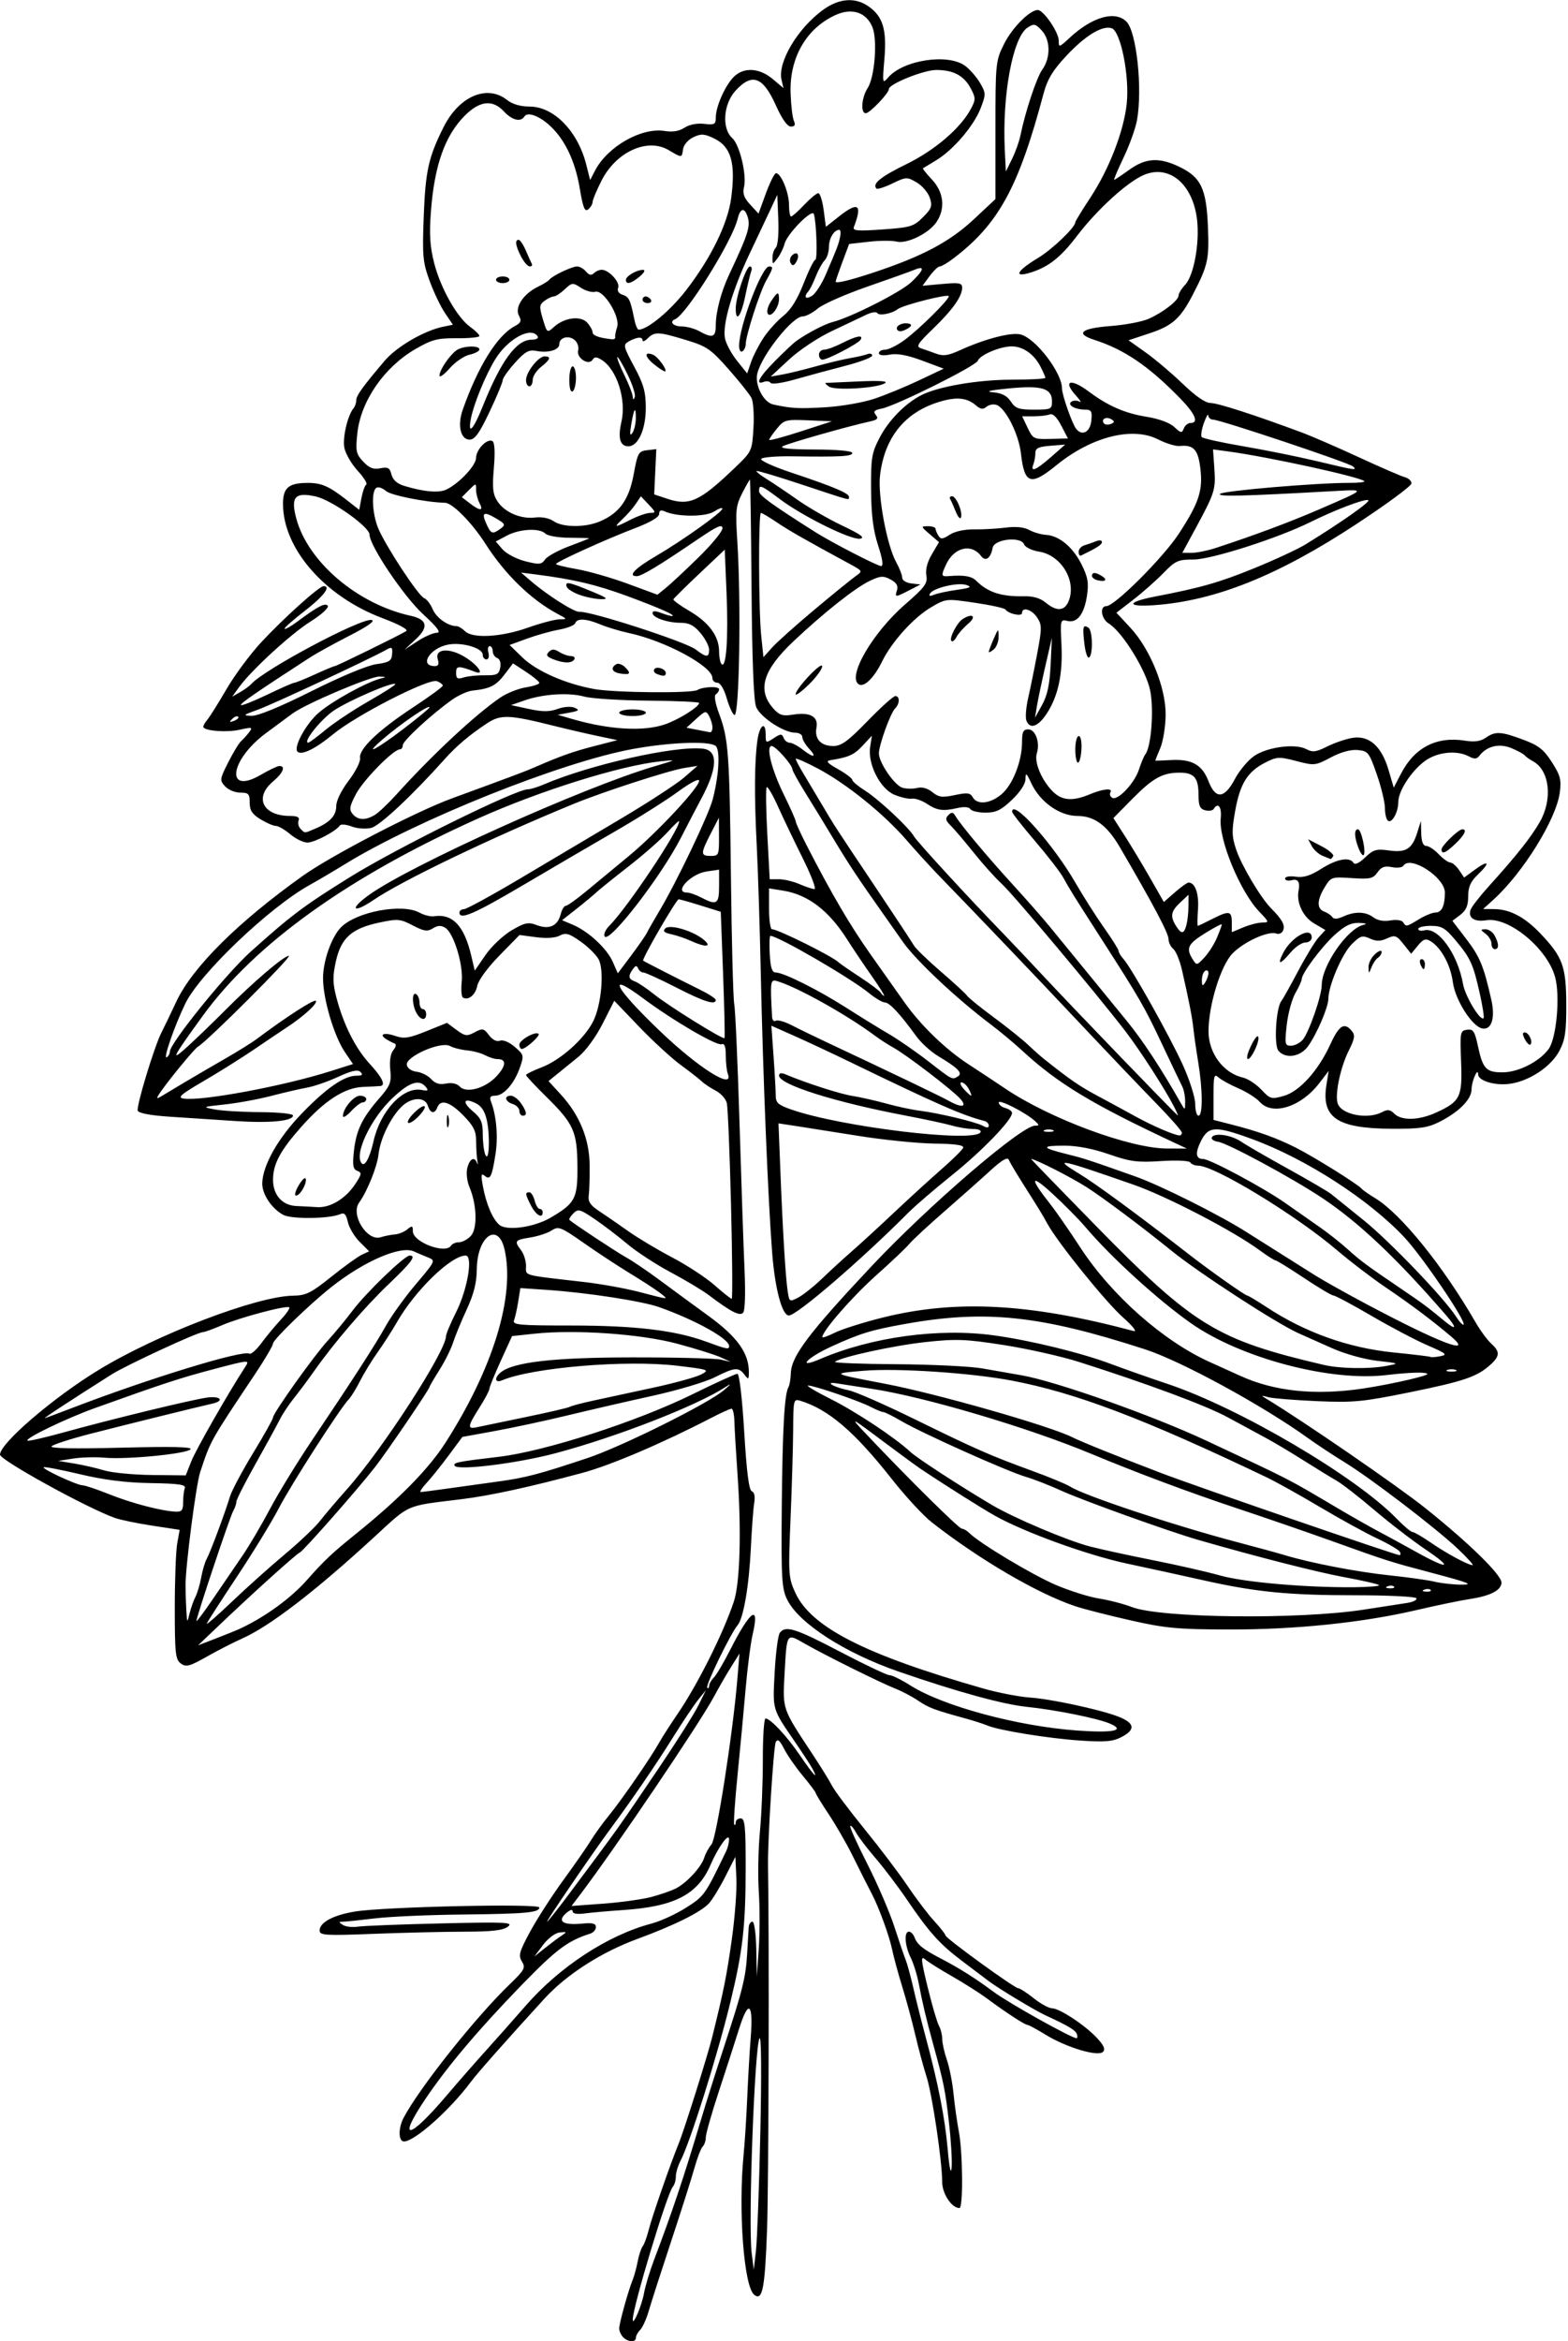 <?xml version="1.0" encoding="UTF-8"?>
<svg version="1.1" viewBox="0 0 441.56 659.06" xmlns="http://www.w3.org/2000/svg">
<path d="m175.5 657.94c-0.619-0.619-1.125-1.742-1.125-2.496 0-1.464 2.541-10.61 3.812-13.723 0.421-1.031 1.05-3.352 1.398-5.156 0.347-1.805 0.983-3.72 1.412-4.256 0.429-0.536 1.197-2.645 1.707-4.688 0.881-3.531 6.127-18.621 8.372-24.086 1.569-3.819 8.2-24.874 9.527-30.252 3.249-13.166 3.982-16.819 5.455-27.188 0.879-6.188 1.47-13.987 1.314-17.333l-0.285-6.083-2.852 5.614c-1.569 3.088-3.632 6.46-4.584 7.493-2.286 2.481-9.734 6.184-20.093 9.99-10.271 3.775-20.028 10.041-26.275 16.875-10.836 11.855-18.874 20.943-20.702 23.406-5.833 7.859-15.816 16.755-18.804 16.755-1.604 0-1.661-3.746-0.102-6.69 4.489-8.477 20.264-28.309 29.896-37.584 4.159-4.004 4.486-4.616 3.406-6.374-1.042-1.697-0.744-2.775 2.343-8.469 1.946-3.588 6.164-10.126 9.375-14.527 3.211-4.402 6.681-9.399 7.713-11.104 1.031-1.706 3.388-4.956 5.237-7.223 3.583-4.393 11.641-16.094 13.995-20.322 0.781-1.403 3.101-5.016 5.156-8.031 5.678-8.329 12.799-22.526 15.84-31.582 1.744-5.193 2.18-19.671 1.072-35.593-0.448-6.445-0.854-13.302-0.902-15.237-0.048-1.935-0.406-3.523-0.796-3.528-0.39-6e-3 -2.921 1.136-5.625 2.536-13.814 7.155-28.35 13.362-36.322 15.51-14.819 3.993-26.084 6.446-34.103 7.426-16.005 1.956-14.323 1.23-24.49 10.576-16.902 15.536-29.543 25.231-37.474 28.739-2.272 1.005-6.659 3.257-9.751 5.004-4.87 2.753-5.847 3.011-7.321 1.933-1.514-1.107-1.701-2.819-1.702-15.617-0.001-7.906 0.307-16.092 0.686-18.192l0.688-3.818-7.719-1.176c-4.245-0.647-8.985-1.627-10.531-2.178-7.876-2.805-32.344-16.284-32.344-17.818 0-3.197 15.029-16.079 27.882-23.898 16.48-10.025 44.449-20.698 54.618-20.84 3.678-0.052 5.06-0.734 10.781-5.32 3.609-2.894 7.487-5.69 8.618-6.215l2.056-0.953-2.683-2.683c-1.476-1.476-2.968-3.98-3.316-5.565-0.49-2.23-0.984-2.728-2.184-2.203-2.996 1.311-13.67 1.44-15.992 0.194-3.296-1.769-6.015-5.872-5.927-8.946 0.144-5.067 4.484-12.715 11.104-19.566 6.968-7.212 11.963-10.666 15.422-10.666 1.606 0 1.909-0.277 1.143-1.044-0.766-0.766-2.444-0.402-6.316 1.37-2.9 1.328-6.839 2.69-8.753 3.027-1.915 0.337-6.434 1.383-10.043 2.325s-9.516 2.026-13.125 2.411c-6.368 0.679-6.452 0.721-2.812 1.407 2.062 0.389 7.863 0.732 12.891 0.761 5.142 0.03 9.141 0.446 9.141 0.949 0 1.573-6.551 2.194-16.304 1.544-5.213-0.347-13.416-0.887-18.229-1.198-5.481-0.355-8.914-0.988-9.184-1.694-0.461-1.202 4.677-18.127 6.694-22.047 0.663-1.289 2.546-5.201 4.184-8.693 4.521-9.639 17.384-22.417 35.652-35.419 8.019-5.707 31.835-18.065 41.964-21.775 17.168-6.288 20.561-7.562 23.192-8.708 7.412-3.228 10.811-4.438 16.848-5.993l6.535-1.684-5.598-1.177c-3.079-0.647-8.611-1.931-12.294-2.854-12.663-3.171-14.967-3.252-18.872-0.665-4.938 3.271-8.53 6.309-11.862 10.035-9.11 10.188-18.249 18.748-20.663 19.353-1.526 0.383-3.941 0.213-5.539-0.39-1.558-0.588-3.066-0.706-3.35-0.261-1.012 1.581-7.113 4.787-9.117 4.791-1.121 2e-3 -3.291-1.051-4.823-2.34-1.532-1.289-3.357-2.345-4.056-2.347-0.699-2e-3 -2.642-0.839-4.318-1.861-2.353-1.435-3.047-2.501-3.047-4.684 0-2.481-0.326-2.826-2.667-2.826-1.467 0-3.393-0.802-4.281-1.783-1.534-1.696-1.489-2.029 0.923-6.789 1.395-2.753 3.026-5.431 3.624-5.951 0.598-0.52 1.612-1.643 2.253-2.495 1.058-1.407 0.815-1.471-2.646-0.694-3.449 0.775-9.174 0.431-10.218-0.613-0.227-0.227 0.211-1.154 0.974-2.06 0.763-0.905 3.219-4.81 5.459-8.678s6.603-9.773 9.696-13.125c6.127-6.639 16.439-15.938 17.674-15.938 2.216 0 0.048 2.85-5.318 6.99-3.312 2.556-5.856 4.813-5.652 5.017 0.203 0.203 1.769-0.672 3.478-1.944 5.9-4.393 8.067-5.516 8.691-4.505 0.33 0.534-1.846 2.507-4.835 4.384-5.547 3.482-16.683 13.703-20.162 18.505l-1.93 2.664 2.216-1.258c1.219-0.692 2.646-1.735 3.172-2.319 3.739-4.148 30.88-18.581 33.862-18.007 1.143 0.22-0.997 1.742-6.205 4.412-4.373 2.241-9.346 4.979-11.051 6.085-15.033 9.741-19.886 13.084-19.521 13.45 0.235 0.235 3.566-1.083 7.404-2.929 3.837-1.846 7.276-3.356 7.642-3.356s2.971-1.055 5.789-2.344c2.818-1.289 5.343-2.344 5.611-2.344 0.512 0 18.12-8.63 20.081-9.843 0.689-0.426-1.957-1.871-6.695-3.655-16.286-6.135-28.01-19.608-27.995-32.172 0.005-4.558 1.599-5.892 7.036-5.892 3.835 0 5.968 0.946 10.966 4.862l3.466 2.716 0.625-3.331c0.344-1.832 0.953-3.534 1.355-3.782s-0.696-2.008-2.44-3.912c-1.743-1.903-3.425-4.824-3.738-6.49-0.533-2.84 0.944-9.117 2.614-11.111 0.41-0.49 0.746-1.484 0.746-2.208 0-1.324 1.812-3.841 8.034-11.163 3.346-3.937 11.076-8.436 16.384-9.534l2.796-0.579-2.226-3.281c-1.224-1.805-3.178-5.899-4.342-9.097-1.918-5.272-2.071-6.982-1.637-18.281 0.486-12.654 1.349-16.514 5.571-24.946 4.367-8.719 12.237-12.101 17.863-7.676 1.534 1.207 3.803 1.875 6.366 1.875 6.834 0 13.588 6.925 15.967 16.37l1.087 4.316 1.347-2.608c3.511-6.801 13.09-12.269 19.632-11.208 2.248 0.365 4.094 0.061 5.594-0.922 1.357-0.889 3.533-1.315 5.527-1.083 2.929 0.342 3.288 0.145 3.288-1.802 0-2.984 2.478-8.679 4.896-11.253 2.792-2.972 7.285-2.796 11.125 0.436l3.04 2.558-0.549-2.323c-1.165-4.933 4.527-14.517 11.712-19.722 4.522-3.276 9.088-3.598 12.867-0.907 3.988 2.84 5.082 6.518 4.386 14.747-0.583 6.892-0.548 7.064 1.06 5.21 4.283-4.938 16.894-6.84 21.684-3.269 1.339 0.998 3.223 3.16 4.186 4.806 1.664 2.842 1.673 3.196 0.186 7.09-1.887 4.941-7.735 11.797-12.512 14.669-1.919 1.154-3.606 2.177-3.75 2.275-0.144 0.098 1.016 1.545 2.578 3.218 3.278 3.509 3.773 8.047 1.291 11.835-2.113 3.225-8.363 6.31-11.294 5.575-1.273-0.319-4.8-0.3-7.837 0.044l-5.523 0.625-1.898 5.073c-1.044 2.79-1.898 5.276-1.898 5.524 0 0.619 4.071-0.36 10.781-2.593 13.773-4.584 21.376-8.63 28.185-14.999l6.034-5.644v-19.396c0-19.015 0.048-19.492 2.441-24.294 2.266-4.546 7.229-9.533 9.49-9.533 1.581 0 5.882 6.259 5.882 8.559 0 2.059 0.09 2.038 3.047-0.706 6.407-5.946 12.833-7.777 16.039-4.571 2.829 2.829 4.545 18.769 2.977 27.655-0.409 2.32-2.105 7.066-3.767 10.547-1.663 3.481-2.87 6.329-2.683 6.329 0.187 0 2.088-1.266 4.223-2.812 4.671-3.384 8.489-3.602 14.229-0.813 6.021 2.925 7.518 6.096 7.96 16.859 0.377 9.186 6e-3 10.846-4.275 19.111-3.438 6.638-5.734 8.706-11.966 10.78l-6.119 2.036 4.837 3.436c2.66 1.89 7.356 5.862 10.434 8.826 3.601 3.469 6.388 5.391 7.816 5.391 2.023 0 12.431 3.362 25.684 8.296 2.836 1.056 10.109 4.211 16.162 7.012 6.053 2.801 11.854 5.314 12.891 5.585 1.037 0.271 1.873 1.06 1.857 1.753-0.015 0.693-7.007 5.848-15.538 11.456-21.943 14.425-39.528 21.503-56.622 22.791-8.213 0.618-8.213-0.841 0-2.421 12.916-2.485 18.047-3.95 27.895-7.965 5.803-2.366 12.342-5.408 14.531-6.761 10.46-6.464 18.444-12.112 17.547-12.411-1.123-0.374-9.372 2.764-16.34 6.217-9.118 4.517-27.847 10.511-32.845 10.511-4.358 0-5.111 0.338-8.488 3.807-2.038 2.094-5.849 5.465-8.468 7.49l-4.762 3.683 3.921 4.211c5.588 6 9.995 16.875 9.936 24.517-0.025 3.228-0.694 7.422-1.486 9.32-0.793 1.897-1.442 3.504-1.442 3.57-3.2e-4 0.066 2.004 2e-3 4.453-0.142 5.815-0.342 8.774 1.318 10.527 5.904 1.995 5.221 4.494 5.025 7.458-0.586 1.255-2.375 3.693-5.286 5.419-6.468 3.723-2.551 11.599-3.582 14.698-1.924 1.758 0.941 2.743 0.819 5.797-0.718 2.024-1.018 5.224-2.117 7.112-2.441 4.726-0.812 8.256 2.291 10.229 8.992l1.474 5.004 2.001-3.866c3.859-7.457 10.033-10.645 18.114-9.352 2.644 0.423 4.356 0.179 5.789-0.825 2.691-1.885 4.29-1.802 10.572 0.548 4.319 1.616 5.779 2.763 8.059 6.328 2.391 3.739 2.704 4.951 2.218 8.573-1.004 7.488-10.298 22.493-18.63 30.076l-2.945 2.681 3.14 0.028c4.399 0.038 8.583 2.251 12.97 6.858 6.28 6.596 7.254 9.252 7.293 19.888 0.029 7.734-0.308 10.031-1.925 13.125-2.365 4.526-8.646 8.658-14.192 9.336-4.109 0.503-8.681-0.91-8.706-2.69-0.03-2.17-1.833 1.923-1.846 4.194-0.017 2.849-3.556 6.425-9.112 9.21-3.279 1.643-5.562 1.964-13.594 1.908-15.17-0.105-19.635-3.136-18.164-12.333l0.631-3.947-2.622 3.42c-5.164 6.735-13.219 9.285-16.774 5.311-0.982-1.098-3.684-2.816-6.005-3.817s-4.852-2.393-5.625-3.092c-1.237-1.119-1.406-0.476-1.406 5.35v6.621l5.137 1.315c7.567 1.938 12.604 3.753 18.094 6.52 5.037 2.539 17.654 10.411 18.488 11.535 0.258 0.348 1.99 1.556 3.849 2.685 7.203 4.374 19.075 19.054 28.209 34.881 1.339 2.321 3.323 5.023 4.408 6.005 2.513 2.275 2.485 3.511-0.137 5.909-3.739 3.419-7.453 4.697-22.599 7.78-13.407 2.728-15.982 2.977-26.25 2.537-6.262-0.269-12.44-0.769-13.729-1.112-2.161-0.575-2.198-0.535-0.469 0.51 10.219 6.176 36.712 24.392 44.531 30.619 12.173 9.693 21.562 18.854 21.562 21.038 0 2.156-3.101 3.772-8.906 4.643-2.578 0.387-9.328 1.785-15 3.108-15.291 3.566-34.19 5.518-52.969 5.47-14.368-0.037-17.804-0.358-27.656-2.589-6.188-1.401-13.148-3.181-15.469-3.957-10.627-3.552-26.932-13.077-40.421-23.613-2.38-1.859-7.442-7.337-11.25-12.173-10.503-13.34-17.872-19.646-25.773-22.052-1.907-0.581-1.976-0.303-2.022 8.091-0.026 4.781-0.358 16.075-0.737 25.098-0.653 15.551-0.585 16.635 1.311 20.79 4.462 9.779 19.655 17.519 53.11 27.056 4.125 1.176 10.031 2.309 13.125 2.519 5.64 0.382 19.106 3.259 24.375 5.208 5.022 1.857 5.419 3.759 1.237 5.921-2.416 1.25-4.617 1.432-11.606 0.963-8.984-0.603-22.956-2.872-26.193-4.255-1.031-0.44-3.773-1.323-6.094-1.961-8.89-2.445-10.311-2.979-13.313-5.004-1.701-1.147-4.57-2.665-6.374-3.372-4.196-1.645-19.752-9.359-25.546-12.668-5.255-3.001-5.054-3.306-5.727 8.703-0.547 9.767-0.619 9.559 7.67 22.071 2.436 3.677 5.001 7.815 5.7 9.195 0.699 1.38 4.812 6.864 9.141 12.188 4.329 5.323 9.8 12.548 12.158 16.054 2.358 3.507 5.72 7.936 7.472 9.844s3.187 3.736 3.19 4.063c6e-3 0.773 19.442 14.874 20.502 14.874 0.444 0 2.4 1.266 4.346 2.812 1.946 1.547 4.242 2.812 5.102 2.812 2.115 0 9.268 4.7 12.658 8.318 1.997 2.131 2.476 3.228 1.734 3.97-1.416 1.416-10.314-1.247-16.136-4.829-2.477-1.524-4.781-2.771-5.121-2.771-0.729 0-6.085-3.491-11.362-7.405-2.062-1.53-6.492-4.345-9.844-6.257-3.352-1.911-6.778-4.065-7.614-4.787-1.286-1.11-1.175 0.102 0.722 7.865 1.233 5.047 2.656 9.91 3.161 10.805 0.505 0.895 0.925 2.583 0.932 3.75 7e-3 1.167 0.598 3.81 1.311 5.872 0.714 2.062 1.554 6.344 1.868 9.514 0.314 3.17 0.989 7.974 1.501 10.675 1.119 5.899 1.242 21.529 0.171 21.529-2.186 0-4.864-4.041-4.864-7.34 0-5.844-2.805-24.691-4.419-29.691-0.832-2.578-2.252-7.852-3.156-11.719-0.904-3.867-2.56-9.984-3.681-13.594-1.121-3.609-2.408-8.351-2.861-10.538-0.769-3.715-3.701-11.746-5.651-15.478-1.429-2.735-2.399-4.658-5.523-10.946-1.646-3.313-4.644-8.511-6.663-11.551-2.019-3.04-3.671-5.737-3.671-5.995 0-0.258-1.64-2.443-3.645-4.856-2.005-2.413-4.373-5.83-5.263-7.595-1.201-2.38-1.803-2.864-2.332-1.875-0.615 1.148-2.305 27.893-2.187 34.614 0.368 20.968 0.188 89.944-0.267 102.66-0.596 16.66-1.308 20.225-3.648 18.283-2.881-2.391-4.483-23.752-2.954-39.376 0.328-3.352 0.785-10.523 1.015-15.938 0.23-5.414 0.668-13.008 0.973-16.875 0.79-10.009-0.592-11.129-3.262-2.644-1.188 3.774-3.781 11.795-5.764 17.825-1.982 6.029-3.604 11.746-3.604 12.703 0 0.957-0.4 2.141-0.889 2.631-0.489 0.49-1.534 3.211-2.323 6.047-0.789 2.836-3.738 12.117-6.555 20.625s-5.654 17.318-6.305 19.577c-0.652 2.26-1.732 4.655-2.4 5.324-0.668 0.668-1.215 1.667-1.215 2.22 0 1.349-2.166 1.276-3.562-0.121zm5.859-12.416c0.368-2.033 1.639-6.252 2.826-9.375 5.084-13.382 8.332-23.075 13.21-39.428 1.384-4.641 4.318-13.922 6.52-20.625 5.217-15.885 6.108-19.487 6.494-26.25 0.176-3.094 0.367-6.363 0.425-7.266 0.057-0.902 0.526-1.641 1.042-1.641 0.536 0 1.005 3.309 1.096 7.734l0.159 7.734 0.544-7.897c0.299-4.344 0.304-11.515 9e-3 -15.938-0.295-4.422-0.154-12.048 0.313-16.946 0.467-4.898 0.839-14.074 0.826-20.391-0.013-6.316 0.329-11.484 0.759-11.484 1.39 0 6.061 5.018 9.817 10.547 3.627 5.339 5.244 7.053 3.396 3.601-0.527-0.984-2.756-4.411-4.955-7.616-6.444-9.393-6.265-8.777-5.683-19.595 0.293-5.449 0.95-10.434 1.459-11.078 1.662-2.104 4.317-1.265 17.037 5.391 6.899 3.609 13.134 6.562 13.855 6.562s3.347 1.291 5.835 2.868c9.204 5.837 30.236 11.515 47.098 12.715 10.178 0.724 13.651-0.036 9.057-1.982-3.498-1.483-15.314-3.859-23.279-4.682-6.815-0.704-19.558-4.205-36.094-9.916-15.313-5.289-28.27-13.669-31.499-20.373-1.482-3.078-1.65-6.039-1.472-25.974 0.196-21.919 0.751-31.842 1.889-33.75 0.307-0.516 0.609-2.314 0.67-3.996 0.173-4.768 5.143-11.334 22.788-30.108 15.965-16.987 42.154-39.49 45.957-39.49 1.265 0 1.273-0.156 0.071-1.257-2.622-2.401-10.279-6.317-10.279-5.257 0 0.586 0.844 1.285 1.875 1.555s1.875 0.893 1.875 1.385c0 1.964-8.362 10.626-16.829 17.43-4.924 3.958-10.431 8.682-12.238 10.498-13.291 13.361-31.552 29.084-33.781 29.084-1.912 0-3.913-7.5-4.702-17.624-1.166-14.963-2.603-50.177-3.202-78.47-0.273-12.891-0.786-29.133-1.141-36.094-0.717-14.069-0.654-23.768 0.194-29.766 0.615-4.35 2.323-5.477 2.323-1.533 0 2.374 0.071 2.405 2.257 0.973 1.956-1.282 2.327-1.296 2.783-0.108 0.289 0.754 1.067 1.38 1.727 1.392 0.661 0.011 2.256 0.846 3.545 1.854 3.153 2.466 4.277 2.362 1.911-0.177-1.051-1.129-1.911-2.605-1.911-3.281 0-0.676-0.912-1.23-2.027-1.23-3.192 0-9.796-4.354-10.968-7.23-0.701-1.722-1.145-13.09-1.3-33.314-0.13-16.885-0.333-30.702-0.451-30.703-0.118-2e-3 -1.105 1.742-2.193 3.874-1.775 3.478-1.915 4.852-1.371 13.359 1.107 17.304 0.583 49.51-0.8 49.05-0.483-0.161-1.456-2.274-2.163-4.696-0.777-2.666-1.827-4.403-2.662-4.403-0.758 0-1.378-0.586-1.378-1.302 0-3.346-13.273-10.492-23.6-12.707-2.503-0.537-6.073-1.612-7.934-2.389-4.02-1.68-6.615-1.81-7.099-0.357-0.194 0.581-2.233 1.396-4.531 1.81-2.299 0.414-6.378 1.556-9.066 2.538l-4.887 1.784 3.496 3.414c4 3.906 12.197 7.527 20.357 8.995 5.734 1.031 27.388 1.237 29.003 0.275 1.607-0.957 6.136-1.129 6.136-0.232 0 0.481-0.409 1.127-0.91 1.437-0.552 0.341-0.194 2.483 0.911 5.446 2.665 7.148 2.942 11.003 3.346 46.602 0.202 17.789 0.617 33.609 0.923 35.156 0.305 1.547 0.971 16.523 1.479 33.281s1.148 35.473 1.421 41.589c0.3 6.725 0.133 11.484-0.424 12.04-0.969 0.969-3.476-0.324-9.559-4.929-1.805-1.366-6.656-4.278-10.781-6.471s-9.609-5.765-12.188-7.938c-2.578-2.173-6.733-5.342-9.233-7.043-4.157-2.827-4.673-2.964-6.038-1.599-0.821 0.821-1.307 1.648-1.08 1.838 1.582 1.325 13.14 8.953 15.881 10.48 1.851 1.031 6.088 3.896 9.417 6.365 3.329 2.47 9.573 7.048 13.876 10.174 8.057 5.854 11.366 10.463 11.345 15.804-8e-3 2.148-0.113 2.206-1.255 0.703-1.652-2.176-2.704-2.08-8.372 0.767-2.636 1.324-10.502 3.663-17.48 5.198-6.978 1.535-17.749 4.015-23.937 5.512s-15.386 3.474-20.441 4.393l-9.191 1.671-3.836 5.175c-2.11 2.846-4.908 6.335-6.219 7.753-1.311 1.418-2.068 2.578-1.684 2.578 0.384 0 3.733-0.429 7.441-0.953 3.708-0.524 10.117-1.415 14.242-1.981 7.882-1.081 11.536-2.037 25.312-6.626 9.571-3.188 34.194-15.446 38.438-19.136 2.021-1.757 2.153-2.011 0.469-0.904-7.957 5.234-30.5 14.028-47.812 18.653-10.78 2.879-27.643 4.986-28.522 3.563-0.548-0.886 0.807-1.162 12.35-2.513 12.977-1.519 38.906-9.88 54.61-17.609 6.445-3.172 12.141-5.77 12.656-5.772 0.552-2e-3 1.342 6.72 1.922 16.34 0.683 11.342 1.337 16.461 2.136 16.727 0.73 0.243 0.977 1.467 0.674 3.344-0.263 1.628-0.678 7.179-0.924 12.335-0.521 10.946-2.071 20.039-3.754 22.031-1.975 2.337-9.114 17.034-8.549 17.599 0.29 0.29 0.526 0.064 0.526-0.5 0-0.565 0.592-1.618 1.315-2.341 0.723-0.723 2.798-4.234 4.611-7.801 5.713-11.243 8.391-13.109 6.354-4.428-0.581 2.477-1.474 9.355-1.983 15.285-0.51 5.93-1.538 16.883-2.285 24.342-0.747 7.458-1.168 13.751-0.935 13.984 0.233 0.233 0.424-0.068 0.424-0.67 0-0.602 0.633-1.094 1.406-1.094 1.189 0 1.403 2.205 1.388 14.297-0.021 16.09-0.819 23.069-4.26 37.266-3.668 15.13-11.355 39.595-14.085 44.828-0.722 1.384-1.315 3.381-1.318 4.438-3e-3 1.057-0.37 2.323-0.815 2.812-1.605 1.766-11.37 34.081-11.317 37.453 0.031 1.96 2.535-3.916 3.174-7.447zm-6.75-455.94c-2.257-0.361-2.759-1.569-1.082-2.606 0.565-0.349 1.7 0.038 2.522 0.86 1.772 1.772 1.417 2.202-1.44 1.746zm10.307 0.108c-0.648-0.261-0.951-0.842-0.673-1.291 0.608-0.983 3.257-0.107 3.257 1.077 0 0.903-0.726 0.963-2.584 0.214zm-29.216-4.153c-1.758-0.703-2.017-1.158-1.149-2.026s1.533-0.862 2.959 0.029c1.011 0.632 2.502 1.148 3.313 1.148s1.214 0.422 0.895 0.938c-0.711 1.15-3.006 1.116-6.018-0.088zm58.416 414.7c0.362-16.415 0.272-27.317-0.219-26.49-1.408 2.373-3.245 52.394-2.221 60.469l0.594 4.688 0.615-5.385c0.338-2.962 0.892-17.939 1.231-33.281zm53.14-2.583c-1.042-9.161-1.505-11.473-4.414-22.031-1.995-7.242-3.118-11.948-4.089-17.145-0.462-2.469-1.495-5.803-2.296-7.41-1.66-3.328-1.928-7.32-0.49-7.32 0.532 0 1.244 0.738 1.583 1.641 0.751 2.002 2.403 3.332 7.294 5.874 5.268 2.737 9.686 5.526 15.104 9.535 4.185 3.096 21.838 12.951 23.2 12.951 0.299 0 0.335-0.543 0.081-1.206-0.423-1.103-2.38-2.265-8.854-5.258-3.065-1.417-13.32-7.611-16.101-9.725-1.199-0.911-4.549-3.443-7.445-5.625-6.152-4.637-9.269-8.106-15.358-17.093-2.446-3.609-6.437-8.883-8.871-11.719s-4.948-6.142-5.588-7.346c-0.64-1.204-1.351-2.003-1.579-1.774-0.229 0.229 1.926 5.011 4.788 10.627 2.862 5.616 6.297 13.587 7.633 17.712s2.776 8.344 3.2 9.375c0.424 1.031 1.399 4.617 2.168 7.969 0.768 3.352 2.306 9.469 3.417 13.594 3.559 13.212 5.463 22.898 6.236 31.715 0.451 5.146 0.893 7.28 1.101 5.316 0.191-1.805-0.132-7.5-0.719-12.656zm-141.63-7.605c3.352-3.942 8.432-9.749 11.29-12.906 2.858-3.157 7.85-8.789 11.094-12.515 9.596-11.025 23.215-19.919 35.439-23.144 2.58-0.681 6.997-2.712 9.815-4.515 5.104-3.265 5.237-3.452 11.264-15.943 0.432-0.895 0.783-2.372 0.779-3.281-7e-3 -2.006-3.075 2.235-5.235 7.24-3.611 8.364-10.176 11.732-24.759 12.699-3.867 0.256-8.613 0.676-10.547 0.932-2.32 0.308-3.516 0.094-3.516-0.628 0-0.626-0.818-0.354-1.91 0.635-2.512 2.274-0.73 3.376 4.624 2.861 2.893-0.279 3.849-0.036 3.849 0.976 0 0.741-0.738 1.58-1.641 1.865-6.26 1.98-9.51 4.41-19.14 14.317-12.251 12.603-21.176 23.17-27.37 32.406-7.947 11.849-4.465 11.265 5.963-1zm32.453-45.13c1.651-1.096 1.621-1.157-0.465-0.938-1.278 0.134-3.281 1.635-4.688 3.51l-2.456 3.276 2.921-2.338c1.607-1.286 3.716-2.866 4.688-3.51zm2.131-11.719c14.54-19.493 13.286-17.734 25.179-35.303 5.029-7.428 10.1-15.444 11.269-17.812l2.126-4.306-2.126 2.628c-1.169 1.446-4.446 6.34-7.282 10.877-4.852 7.762-11.404 17.328-17.719 25.869-4.946 6.689-17.97 25.781-17.588 25.781 0.204 0 2.968-3.481 6.141-7.734zm23.202 0.793c2.555-0.674 5.68-1.761 6.946-2.416 3.076-1.592 7.166-6.044 7.968-8.672 0.357-1.17 1.271-2.836 2.031-3.704 1.38-1.573 5.967-30.82 7.269-46.34l0.62-7.395-2.356 3.75c-1.296 2.062-3.487 5.859-4.869 8.438-4.035 7.524-27.984 42.939-37.659 55.687l-2.418 3.187 8.912-0.654c4.902-0.36 11.002-1.206 13.557-1.879zm-115.44-75.705c6.918-3.295 13.965-8.444 18.401-13.447 5.037-5.681 7.09-7.616 13.93-13.125 12.107-9.752 20.414-18.213 25.166-25.632 13.378-20.886 19.588-41.159 16.632-54.297-1.805-8.022-7.748-3.825-7.832 5.532-0.034 3.749-0.833 6.936-2.816 11.223-1.523 3.293-3.257 7.505-3.853 9.359s-2.339 5.35-3.872 7.767c-1.533 2.417-2.787 4.567-2.787 4.777 0 0.614-11.992 18.25-15.259 22.441-4.914 6.304-20.34 23.821-21.267 24.15-0.906 0.322-13.344 11.54-22.962 20.71l-5.668 5.404 5.156-1.984c2.836-1.091 6-2.385 7.031-2.877zm12.188-20.718c4.125-3.457 8.555-7.646 9.844-9.309 1.289-1.663 4.797-5.785 7.795-9.159 9.98-11.233 27.694-38.606 27.8-42.959 0.016-0.659 1.288-3.693 2.827-6.741 3.226-6.391 4.85-15.967 2.707-15.967-4.123 0-14.2 9.764-19.352 18.75-1.33 2.32-3.768 6.117-5.418 8.438-1.65 2.32-3.882 5.968-4.962 8.105-1.079 2.138-2.509 4.458-3.178 5.156-2.508 2.619-16.264 24.032-19.695 30.657-1.962 3.788-7.249 12.431-11.749 19.207-4.5 6.776-8.345 12.747-8.544 13.269-0.199 0.522 2.965-2.226 7.031-6.106 4.066-3.881 10.768-9.884 14.893-13.341zm-25.13 11.959c0.537-1.031 1.272-3.509 1.633-5.506s1.048-4.317 1.527-5.156c0.956-1.674 5.143-12.891 6.591-17.659 0.503-1.655 3.429-7.139 6.502-12.188 3.073-5.048 5.59-9.54 5.591-9.982 0.005-1.234 11.575-17.472 15.458-21.697 1.896-2.062 5.037-5.86 6.979-8.439 3.812-5.062 14.614-15.467 16.057-15.467 1.938 0 0.591 1.831-5.913 8.041-6.814 6.507-15.417 16.544-21.069 24.584-1.662 2.364-4.194 5.755-5.625 7.534-1.431 1.78-3.256 4.546-4.053 6.148-0.798 1.602-3.856 7.194-6.797 12.427-2.941 5.233-5.346 9.985-5.346 10.56s-0.413 1.777-0.918 2.672c-0.934 1.655-10.332 29.771-10.332 30.908 0 0.342 2.139-2.52 4.755-6.361 2.615-3.84 6.306-9.249 8.203-12.019 1.897-2.77 5.376-8.676 7.732-13.125 2.356-4.449 7.63-13.066 11.719-19.15 11.867-17.655 17.898-27.003 20.992-32.532 1.586-2.836 5.398-8.109 8.471-11.719 5.369-6.307 5.505-6.594 3.498-7.378-1.149-0.449-2.994-1.235-4.102-1.748-3.726-1.725-13.951 2.671-23.218 9.981-6.112 4.822-16.488 14.855-16.483 15.939 0.002 0.56-2.249 4.393-5.003 8.518-12.811 19.19-12.488 18.613-15.5 27.656-1.167 3.504-4.136 26.406-4.132 31.875 0.001 1.805 0.103 4.969 0.225 7.031 0.216 3.641 0.243 3.668 0.902 0.938 0.373-1.547 1.118-3.656 1.656-4.688zm328.88 3.6c5.156-0.791 10.743-1.654 12.414-1.917 1.672-0.264 2.807-0.856 2.523-1.315s-7.991-0.836-17.126-0.836c-18.868 0-28.074-0.906-42.811-4.212-5.672-1.272-15.375-3.392-21.562-4.709-10.991-2.341-28.595-8.706-37.031-13.389-3.627-2.014-14.736-9.019-21.214-13.379-1.097-0.738-5.316-3.828-9.375-6.865-10.565-7.906-10.638-7.942-5.83-2.849 11.384 12.06 26.138 26.653 26.947 26.653 0.495 0 1.47 0.569 2.166 1.265 2.838 2.838 17.611 11.699 24.264 14.553 3.912 1.679 9.397 3.409 12.188 3.845 2.791 0.436 6.973 1.52 9.293 2.41 8.118 3.113 46.829 3.556 65.156 0.746zm18.965-5.573c-0.312-0.312-1.12-0.345-1.797-0.074-0.748 0.299-0.526 0.521 0.566 0.566 0.988 0.041 1.542-0.181 1.23-0.492zm-14.548-1.367c-0.367-0.302-4.675-1.284-9.573-2.184-7.772-1.427-24.567-5.705-41.25-10.507-8.385-2.414-32.838-11.204-38.816-13.954-3.044-1.4-7.474-3.123-9.844-3.83-5.363-1.598-29.174-12.265-35.005-15.682-2.379-1.394-4.673-2.538-5.096-2.541-0.424-3e-3 -2.01-0.652-3.526-1.442-3.297-1.719-16.025-6.063-17.655-6.025-0.634 0.015 2.223 1.719 6.348 3.787 7.132 3.576 18.266 10.958 22.441 14.88 1.859 1.746 14.223 9.788 23.028 14.978 6.312 3.721 21.277 10.043 27.659 11.686 3.095 0.797 11.111 2.538 17.812 3.869 6.702 1.331 15.138 3.254 18.747 4.272 6.733 1.899 23.995 3.411 37.698 3.302 4.234-0.034 7.398-0.308 7.031-0.609zm4.236 0.43c-0.312-0.312-1.12-0.345-1.797-0.074-0.748 0.299-0.526 0.521 0.566 0.566 0.988 0.041 1.542-0.181 1.23-0.492zm11.504-3.634c-13.134-3.485-12.739-3.359-29.531-9.377-6.703-2.402-18.305-6.401-25.781-8.887-13.859-4.607-28.285-9.995-41.719-15.58-17.7-7.359-46.657-15.93-61.406-18.175-3.867-0.589-8.297-1.277-9.844-1.529-3.921-0.639-1.029 1.076 3.281 1.945 1.805 0.364 10.031 3.969 18.281 8.01 17.67 8.656 21.443 10.315 33.277 14.632 4.896 1.786 9.747 3.796 10.781 4.466 3.845 2.494 29.304 10.959 46.88 15.588 5.672 1.494 11.789 3.166 13.594 3.716 7.087 2.159 20.308 4.705 29.38 5.657 5.239 0.55 11.003 1.361 12.808 1.802 1.805 0.442 5.18 0.811 7.5 0.822 3.459 0.016 2.109-0.541-7.5-3.09zm-2.62-6.815c-3.638-2.449-10.133-7.449-14.432-11.111-4.299-3.662-9.076-7.373-10.617-8.247-1.54-0.874-5.754-3.459-9.363-5.745-3.609-2.285-8.461-5.17-10.781-6.41-2.32-1.24-7.052-3.8-10.515-5.69-6.015-3.283-22.85-9.543-41.985-15.613-4.898-1.554-14.391-3.682-21.094-4.729-10.755-1.68-13.344-1.779-22.031-0.84-8.982 0.971-23.905 4.231-25.496 5.571-0.359 0.302 7.446 0.603 17.344 0.668 9.898 0.065 20.738 0.593 24.09 1.172 3.352 0.579 8.414 1.466 11.25 1.97 9.767 1.736 36.919 11.355 51.958 18.406 24.784 11.62 22.14 10.259 37.104 19.091 3.867 2.282 8.93 5.152 11.25 6.378s7.172 3.869 10.781 5.876c9.078 5.046 10.513 4.624 2.536-0.746zm9.013-0.254c-6.215-5.865-24.658-19.944-31.885-24.341-2.98-1.813-7.64-4.892-10.354-6.841-12.763-9.168-35.619-21.608-45.717-24.885-29.519-9.577-44.915-11.216-67.5-7.186-9.669 1.725-12.694 2.649-20.821 6.353-6.99 3.186-9.966 6.429-3.269 3.563 14.569-6.236 33.425-8.809 48.969-6.681 10.314 1.412 24.717 4.936 33.08 8.094 3.443 1.3 10.598 3.819 15.898 5.596 20.184 6.769 52.864 25.978 64.381 37.842 2.038 2.1 4.072 3.818 4.519 3.818s2.763 1.342 5.146 2.982c4.474 3.078 10.424 6.29 11.773 6.356 0.423 0.021-1.476-2.081-4.219-4.669zm-16.292 0.868c-0.349-0.564-3.221-2.241-6.383-3.725-3.162-1.484-10.39-5.454-16.062-8.82-5.672-3.367-12.422-7.13-15-8.362-34.655-16.562-53.838-23.838-71.879-27.26-11.412-2.165-32.152-3.541-41.559-2.757-9.313 0.776-9.398 0.725 6.094 3.694 14.518 2.783 46.108 11.799 52.5 14.984 2.768 1.379 12.904 5.461 25.312 10.194 9.472 3.613 65.572 22.934 66.852 23.024 0.417 0.029 0.473-0.408 0.124-0.973zm-342.6-13.897c0-1.505 0.213-3.298 0.473-3.984 0.373-0.986-1.651-1.284-9.609-1.415-6.984-0.116-13.106-0.884-19.926-2.5-5.414-1.283-10.011-2.166-10.214-1.962-0.495 0.495 9.403 5.077 10.992 5.089 0.685 5e-3 4.061 1.14 7.5 2.521 6.224 2.5 14.656 4.709 18.676 4.892 1.728 0.079 2.109-0.399 2.109-2.64zm2.311-11.56c1.316-3.324 10.425-19.261 15.209-26.61 1.276-1.959 1.098-1.946-8.812 0.664-9.439 2.486-14.372 4.101-33.552 10.99-8.051 2.892-19.669 8.489-19.003 9.156 0.223 0.223 4.801-0.813 10.173-2.302 13.333-3.697 36.184-9.242 40.47-9.821 3.759-0.508 4.933 0.928 1.406 1.72-4.424 0.993-25.025 6.085-34.453 8.517-5.414 1.396-10.266 2.958-10.781 3.47-0.621 0.616 5.995 0.754 19.581 0.407 14.547-0.372 20.227-0.233 19.517 0.477-1.278 1.278-17.944 2.9-24.098 2.346-2.578-0.232-6.586-0.127-8.906 0.234l-4.219 0.657 4.505 0.748c2.478 0.411 6.275 1.283 8.438 1.938 2.163 0.654 8.211 1.236 13.44 1.293l9.507 0.103 1.578-3.985zm94.145-12.425c6.387-1.314 11.97-2.61 12.406-2.879 0.437-0.27 3.437-1.062 6.669-1.761 3.231-0.699 10.789-2.33 16.796-3.625 6.006-1.295 12.09-2.967 13.518-3.715 2.505-1.312 2.266-1.4-6.702-2.472-14.356-1.716-40.743 0.487-49.378 4.122-1.96 0.825-2.191-0.699-0.338-2.237 3.515-2.917 14.931-4.22 37.135-4.236 12.117-9e-3 23.297 0.271 24.844 0.622l2.812 0.638-2.887-1.305c-1.588-0.718-7.072-2.429-12.188-3.804-10.26-2.757-28.724-4.05-40.237-2.817l-6.278 0.672-3.189 6.999c-1.754 3.849-3.189 7.383-3.189 7.852 0 0.469-1.266 2.849-2.812 5.288-3.368 5.311-3.472 6.124-0.703 5.513 1.16-0.256 7.335-1.54 13.722-2.854zm-127.85-2.512c21.921-8.414 48.242-16.474 50.082-15.337 0.436 0.269 1.959-1.088 3.385-3.017 1.426-1.929 3.87-4.871 5.431-6.539s2.639-3.232 2.395-3.476c-0.674-0.674-13.829 2.813-18.959 5.025-2.492 1.074-4.921 1.953-5.398 1.953-1.481 0-21.625 9.328-25.639 11.872-12.533 7.945-19.625 12.599-18.796 12.335 0.522-0.166 3.897-1.433 7.5-2.816zm363.56-5.507c3.708-0.545 9.695-1.705 13.305-2.578 5.203-1.259 5.966-1.646 3.682-1.869-1.584-0.155-6.153 0.125-10.154 0.622-15.793 1.961-41.161-4.731-55.145-14.546-9.331-6.549-22.577-18.617-29.79-27.138-1.805-2.132-5.987-6.359-9.294-9.392-6.216-5.702-6.474-4.479-0.615 2.923 1.633 2.062 5.436 7.547 8.453 12.188 8.773 13.495 23.463 26.481 36.612 32.365 2.578 1.154 6.375 2.87 8.438 3.815 9.592 4.392 21.035 5.59 34.508 3.611zm26.195-5.256c-0.645-0.26-1.699-0.26-2.344 0-0.645 0.26-0.117 0.473 1.172 0.473s1.816-0.213 1.172-0.473zm-19.453-1.132c3.684-0.695 3.639-0.72-2.624-1.432-3.637-0.413-9.071-1.924-12.656-3.518-3.455-1.536-7.759-3.453-9.564-4.26-6.165-2.755-28.21-17.082-35.842-23.294-7.749-6.306-19.066-14.784-23.689-17.747-4.418-2.831-14.574-7.995-15.73-7.998-0.114-3e-4 8.019 8.394 18.074 18.653 27.764 28.33 34.151 32.238 64.219 39.293 4.669 1.095 12.867 1.234 17.812 0.301zm11.588-5.759c-3.28-1.411-10.391-5.15-15.802-8.308-5.412-3.158-10.243-5.742-10.737-5.742-0.494 0-4.221-2.215-8.282-4.922-4.061-2.707-7.667-4.932-8.013-4.945-0.346-0.013-2.406-1.327-4.579-2.92-7.456-5.468-26.056-15.134-35.425-18.409-20.981-7.335-23.033-7.751-15.33-3.106 4.562 2.751 17.173 12.017 31.078 22.836 5.696 4.432 15.664 11.466 16.247 11.466 0.275 0 2.68 1.439 5.346 3.197 10.873 7.172 23.119 11.553 35.858 12.829 5.631 0.564 10.354 1.136 10.495 1.272 0.141 0.136 1.348 0.038 2.682-0.217 2.126-0.406 1.69-0.78-3.538-3.03zm-196.74 0.157c0-2.044-9.514-7.326-19.702-10.939-4.797-1.701-20.279-4.084-31.488-4.847l-7.597-0.517-0.604 3.778c-0.332 2.078-0.861 4.448-1.175 5.267-0.508 1.325 1.265 1.489 16.17 1.492 17.891 4e-3 29.226 1.354 37.835 4.508 6.037 2.211 6.562 2.312 6.562 1.259zm203.24-2.748c-5.364-4.534-11.304-8.985-18.39-13.782-3.78-2.559-9.898-7.229-13.594-10.379-11.707-9.976-34.519-23.862-39.2-23.862-0.895 0-1.876-0.401-2.178-0.89-0.317-0.512-3.823-0.679-8.258-0.393-6.663 0.43-8.653 0.169-14.669-1.923-4.481-1.557-8.963-2.42-12.578-2.42-6.575 0-6.457 0.59 0.461 2.311 5.133 1.277 5.813 1.498 19.547 6.354 6.93 2.45 23.471 10.709 31.105 15.531 2.598 1.641 12.156 7.667 19.52 12.306 2.32 1.462 8.859 5.124 14.531 8.137 20.606 10.949 30.407 14.673 23.704 9.008zm-160.11-5.224c20.675-5.171 41.496-4.066 70.781 3.756 1.09 0.291-0.179-1.328-3.031-3.867-4.88-4.344-18.259-20.914-21.222-26.281-1.64-2.971-1.966-3.506-7.15-11.696-1.803-2.849-3.502-5.725-3.777-6.392-0.336-0.817-2.02 0.183-5.157 3.063-2.562 2.352-8.403 7.539-12.98 11.526-4.577 3.987-9.008 8.093-9.847 9.124-0.839 1.031-5.064 5.039-9.39 8.906-6.745 6.03-15.104 15.617-15.104 17.323 0 0.29 1.582-0.266 3.516-1.236 1.934-0.97 7.945-2.872 13.359-4.226zm158.75-0.709c-13.885-16.045-24.613-26.183-34.999-33.073-8.52-5.652-26.521-15.356-29.186-15.733-1.221-0.173-2.01-0.736-1.752-1.252 0.699-1.398 5.516-0.666 8.32 1.264 1.354 0.932 7.254 4.342 13.112 7.579 5.858 3.236 11.342 6.449 12.188 7.138 0.845 0.69 4.912 3.967 9.037 7.283 7.377 5.93 22.797 21.997 26.114 27.208 0.931 1.463 1.881 2.471 2.111 2.241 0.819-0.819-11.437-18.925-16.506-24.384-9.908-10.671-27.736-22.212-42.955-27.806-10.344-3.802-12.373-3.731-14.482 0.504-1.687 3.389-1.494 5.067 0.581 5.067 1.91 0 16.912 8.028 23.106 12.364 3.176 2.223 7.646 5.352 9.934 6.953s5.75 4.343 7.693 6.094c3.712 3.343 5.293 4.512 15.185 11.222 6.031 4.091 7.307 5.041 12.079 8.99 3.395 2.81 3.597 2.011 0.421-1.659zm-175.62-10.371c2.325-2.234 6.122-5.713 8.438-7.73 2.315-2.018 7.603-6.869 11.751-10.781 4.148-3.912 10.133-9.377 13.301-12.144 3.168-2.767 5.941-5.509 6.163-6.094 0.28-0.739-2.202-1.099-8.145-1.18-4.701-0.064-14.243-1.028-21.204-2.142-6.961-1.113-14.908-2.367-17.659-2.785l-5.003-0.76 0.544 13.683c0.678 17.049 1.447 29.632 2.052 33.607 0.455 2.988 0.515 3.022 2.999 1.718 1.394-0.732 4.438-3.159 6.763-5.393zm-45.793 4.056c-1.204-0.926-4.921-3.343-8.259-5.37-3.338-2.027-9.229-5.896-13.09-8.599-6.533-4.572-7.164-4.82-9.085-3.563-1.135 0.743-3.857 1.637-6.048 1.987-4.379 0.699-4.562 0.959-2.548 3.622 0.757 1.001 1.376 2.979 1.376 4.396 0 2.858-1.438 2.463 16.478 4.526 4.68 0.539 11.641 1.8 15.469 2.802 8.579 2.247 8.358 2.239 5.707 0.199zm20.069-24.758c-0.366-14.566-0.897-27.448-1.179-28.626-0.282-1.178-1.689-2.75-3.127-3.494-1.438-0.743-3.181-1.897-3.874-2.565-0.693-0.667-3.37-2.756-5.948-4.643-2.578-1.887-7.852-6.729-11.719-10.762l-7.031-7.332-3.281 6.455c-1.933 3.803-4.76 7.655-6.88 9.375-1.979 1.606-4.669 3.787-5.978 4.848l-2.379 1.928 3.395 3.697c5.341 5.816 8.115 12.567 8.189 19.931 0.035 3.446-0.079 7.293-0.252 8.55-0.241 1.751 0.451 2.789 2.966 4.448 1.805 1.19 5.477 3.721 8.16 5.625 2.683 1.904 8.263 5.237 12.4 7.407 4.137 2.17 9.489 5.677 11.894 7.794 2.405 2.117 4.584 3.849 4.841 3.849 0.258 0 0.169-11.918-0.197-26.484zm-78.817 11.484c0.319-0.516 1.333-0.938 2.254-0.938 0.921 0 2.415-0.818 3.32-1.819 1.881-2.079 1.677-8.775-0.42-13.719-0.693-1.634-0.949-3.968-0.592-5.391 0.662-2.639 2.053-3.319 2.735-1.337 0.222 0.645 0.258 0.328 0.082-0.703-0.177-1.031-0.327-3.49-0.334-5.464-0.01-2.892-0.713-4.304-3.617-7.266-3.764-3.84-6.391-4.656-7.307-2.27-0.754 1.966-1.978 1.752-2.683-0.469-0.824-2.597-4.698-2.419-7.459 0.343-3.102 3.102-5.933 8.978-6.421 13.325-0.396 3.529-3.184 10.472-5.465 13.609-2.483 3.414 2.225 10.976 6.072 9.754 1.113-0.354 2.907-0.709 3.988-0.79 1.081-0.081 2.663-0.726 3.516-1.434 1.351-1.122 1.55-1.053 1.55 0.533 0 3.09 9.23 6.545 10.781 4.035zm-1.224-35.156c0.019-1.547 0.229-2.066 0.467-1.154 0.238 0.912 0.222 2.178-0.035 2.812-0.257 0.635-0.451-0.112-0.432-1.659zm-10.917 0.544c-0.562-0.91 3.955-5.292 4.694-4.554 0.291 0.291-0.543 1.601-1.853 2.912-1.31 1.31-2.589 2.049-2.84 1.642zm40.129 26.773c6.971-4.085 7.645-5.378 7.575-14.526-0.075-9.771-1.043-11.919-8.821-19.577-3.106-3.059-5.648-5.784-5.648-6.057 0-0.273 1.979-1.252 4.398-2.176 5.3-2.024 11.958-7.946 14.47-12.869 2.358-4.621 3.231-14.416 1.563-17.543-0.676-1.268-2.966-3.526-5.088-5.017-3.244-2.28-4.176-2.543-5.85-1.647-1.23 0.658-3.775 0.829-6.661 0.446l-4.67-0.62-5.679 5.803c-3.279 3.351-5.906 6.941-6.217 8.496-0.521 2.603-2.528 4.239-4.049 3.299-0.407-0.251-0.555-2.257-0.329-4.456 0.487-4.752-2.229-13.664-4.618-15.153-1.203-0.75-2.13-0.712-3.496 0.14-1.548 0.967-2.495 0.828-5.674-0.828-3.546-1.849-4.217-1.904-9.502-0.782-7.683 1.631-10.674 4.301-12.137 10.84-0.937 4.186-0.922 6.107 0.075 9.999 1.969 7.682 5.35 14.467 9.397 18.858 3.545 3.846 4.637 6.098 3.052 6.295-0.387 0.048-2.602 0.164-4.922 0.258-5.201 0.21-10.865 3.886-17.424 11.309-5.897 6.674-7.889 10.414-7.889 14.815 0 4.305 2.597 7.232 6.562 7.397 1.547 0.065 4.184 0.205 5.859 0.313 3.714 0.239 8.057-2.405 10.785-6.567 1.769-2.699 1.833-3.142 0.524-3.644-1.198-0.46-1.387-1.531-0.963-5.473 0.631-5.873 2.297-9.371 7.072-14.855 3.191-3.665 3.535-4.542 3.175-8.111-0.255-2.529 0.065-4.569 0.868-5.543 0.756-0.916 0.892-1.676 0.335-1.873-0.516-0.182-1.558-0.724-2.317-1.203-2.235-1.412-0.572-2.003 2.561-0.911 2.421 0.844 3.839 0.626 8.709-1.341l5.817-2.35 2.679 1.98c2.406 1.779 2.927 1.848 5.115 0.676 2.23-1.194 2.572-1.124 4.037 0.817 0.992 1.315 2.164 1.905 3.086 1.551 0.874-0.335 2.589 0.379 4.168 1.737 2.602 2.238 2.644 2.414 1.411 5.915-1.577 4.476-4.546 7.827-6.936 7.827-1.343 0-1.647 0.425-1.176 1.641 1.543 3.982 2.049 9.894 1.271 14.853-1.006 6.415-1.486 7.356-3.078 6.035-0.968-0.803-1.056-0.202-0.447 3.056 0.928 4.965 2.732 9.172 4.62 10.776 2.085 1.77 9.789 0.694 14.406-2.011zm-5.464-3.365c-1.676-3.241-1.751-3.797-0.511-3.797 0.506 0 1.184 1.055 1.508 2.344s0.964 2.344 1.424 2.344 0.836 0.422 0.836 0.938c0 1.904-1.87 0.854-3.257-1.828zm-65.479-5.706c0.925-1.566 1.82-2.433 1.989-1.927 0.429 1.286-1.554 4.774-2.713 4.774-0.527 0-0.201-1.281 0.724-2.847zm12.487-19.549c0-2.104 3.034-5.729 4.795-5.729 0.972 0 1.767 0.422 1.767 0.938 0 0.516-0.442 0.938-0.982 0.938-0.54 0-2.017 1.116-3.281 2.481-1.264 1.364-2.299 1.982-2.299 1.373zm49.688-1.447c0-0.739-0.844-1.611-1.875-1.938-2.161-0.686-2.53-2.344-0.522-2.344 0.744 0 2.01 0.938 2.812 2.084 1.685 2.406 1.853 3.541 0.522 3.541-0.516 0-0.938-0.604-0.938-1.343zm0-18.663c0-1.308 4.571-3.861 5.41-3.022 0.52 0.52-3.553 4.195-4.707 4.246-0.387 0.017-0.703-0.534-0.703-1.225zm-29.03-8.995c-1.24-2.317-1.263-5.978-0.033-5.218 0.516 0.319 0.938 1.398 0.938 2.399s0.422 1.82 0.938 1.82c0.516 0 0.938 0.633 0.938 1.406 0 1.985-1.627 1.747-2.78-0.407zm-12.053 36.22c1.933-8.603 8.357-15.459 13.555-14.465 1.8 0.344 2.026 0.179 1.171-0.851-1.875-2.26-4.553-1.379-9.295 3.057-6.22 5.818-11.068 16.133-8.697 18.504 0.881 0.881 2.255-1.745 3.266-6.245zm31.94-5.805c-0.531-2.542-1.504-4.102-3.033-4.865-3.504-1.747-4.074-0.44-0.953 2.186 2.331 1.962 2.816 3.068 2.816 6.428 0 2.232 0.316 4.832 0.703 5.776 1.057 2.582 1.425-4.936 0.467-9.525zm193.83 6.307c-23.467-10.974-33.036-16.757-43.125-26.06-2.32-2.14-6.328-5.478-8.906-7.418-9.552-7.189-21.041-17.985-24.664-23.174-1.19-1.705-3.722-5.303-5.625-7.995-6.878-9.728-9.694-13.977-13.845-20.887-2.323-3.867-5.894-9.71-7.935-12.985-2.041-3.274-3.712-6.301-3.712-6.725 0-1.214-4.746-6.54-5.828-6.54-1.699 0-0.013 6.706 3.459 13.752 1.819 3.692 3.314 7.065 3.323 7.496 8e-3 0.431 1.426 3.525 3.149 6.877 6.936 13.488 12.185 22.439 17.866 30.469 3.284 4.641 7.594 10.733 9.579 13.539 4.626 6.54 11.603 13.279 18.14 17.523 2.836 1.841 7.477 4.909 10.312 6.816 12.593 8.472 35.122 16.812 45.469 16.834l5.625 0.012-3.281-1.534zm-54.844-3.033c0.334-0.54-0.539-0.938-2.06-0.938-1.452 0-4.113-0.429-5.915-0.954-1.801-0.525-7.705-1.796-13.119-2.824-20.013-3.802-35.625-8.741-35.625-11.269 0-0.676 0.624-0.829 1.641-0.403 6.04 2.532 15.416 5.558 18.984 6.127 2.32 0.37 6.647 1.349 9.616 2.175 2.969 0.826 7.187 1.726 9.375 1.999 5.433 0.679 15.803 3.161 17.806 4.262 1.089 0.599 1.641 0.574 1.641-0.073 0-0.536-0.527-1.113-1.172-1.282-6.419-1.681-13.252-4.677-37.734-16.543-5.156-2.499-12.286-5.837-15.844-7.416l-6.469-2.873 0.609 8.586c0.335 4.723 0.609 9.688 0.609 11.035 0 2.079 0.672 2.681 4.453 3.993 14.15 4.908 51.358 9.381 53.203 6.395zm56.719 0.089c0-0.467-3.236-4.158-7.191-8.203-3.955-4.045-13.547-14.104-21.315-22.354-13.036-13.845-27.954-29.466-39.463-41.323-2.578-2.656-6.895-7.381-9.593-10.5-6.344-7.333-16.868-15.83-24.86-20.071-3.481-1.847-6.321-3.091-6.313-2.763 8e-3 0.327 0.958 2.151 2.109 4.053 1.152 1.902 3.544 5.91 5.317 8.906 3.649 6.169 3.113 5.343 15.61 24.025 5.11 7.639 9.713 14.625 10.229 15.524 0.516 0.899 3.969 4.243 7.674 7.431 3.705 3.188 7.002 6.225 7.325 6.749 0.324 0.524 3.679 3.238 7.456 6.031 3.777 2.793 8.123 6.27 9.659 7.727 1.536 1.457 3.588 3.282 4.561 4.055 7.268 5.778 9.941 7.621 14.888 10.266 3.094 1.655 7.945 4.288 10.781 5.852 4.77 2.631 10.755 5.222 12.422 5.378 0.387 0.036 0.703-0.316 0.703-0.783zm-36.328-0.71c-0.645-0.26-1.699-0.26-2.344 0-0.645 0.26-0.117 0.473 1.172 0.473s1.816-0.213 1.172-0.473zm107.89-4.931c6.844-3.118 7.461-4.37 7.067-14.331-0.33-8.33-0.257-8.723 1.675-8.998 1.743-0.248 2.165 0.386 3.074 4.624 1.37 6.388 2.315 7.386 6.974 7.368 4.409-0.018 10.314-3.01 12.92-6.547 2.219-3.011 3.297-14.891 1.838-20.26-2.188-8.052-13.055-17.033-19.37-16.009-3.388 0.55-5.238-0.7-4.422-2.987 0.3-0.84 2.692-3.9 5.317-6.8 7.606-8.404 11.702-13.577 14.17-17.893 3.665-6.41 2.765-14.494-1.897-17.054-1.031-0.566-2.1-1.328-2.374-1.692-0.274-0.364-1.938-1.268-3.696-2.007-3.41-1.434-6.904-0.629-9.004 2.074-0.787 1.013-1.449 1.068-2.985 0.246-3.457-1.85-8.948-1.266-12.461 1.325-3.794 2.799-7.437 8.432-7.444 11.508-7e-3 2.823-1.725 6.004-2.864 5.3-0.49-0.303-0.892-1.897-0.895-3.542-2e-3 -1.645-1.035-5.945-2.296-9.554-2.168-6.209-2.459-6.577-5.4-6.84-1.964-0.176-4.749 0.595-7.566 2.093-4.331 2.303-4.608 2.332-9.688 1.008-4.871-1.269-5.474-1.237-8.809 0.464-4.954 2.527-7.059 5.928-8.419 13.604-1.001 5.65-0.957 7.194 0.315 10.94 1.534 4.518 6.907 13.534 9.799 16.442 3.096 3.113 3.976 4.706 3.413 6.174-0.31 0.809-1.174 1.231-1.927 0.942-2.213-0.849-9.152 2.299-12.357 5.606-3.311 3.416-6.749 14.591-6.749 21.938 0 6.092 4.188 11.731 9.637 12.976 1.433 0.328 3.788 1.86 5.233 3.406 2.484 2.658 2.826 2.755 6.3 1.781 4.456-1.249 9.734-7.093 13.154-14.563 2.443-5.336 3.931-6.262 6.02-3.744 0.99 1.193 0.846 2.152-0.829 5.505-2.319 4.643-3.908 12.002-3.187 14.759 0.851 3.255 8.427 4.804 12.592 2.575 1.506-0.806 2.247-0.705 3.421 0.469 2.016 2.016 6.903 1.889 11.718-0.304zm-52.611-17.651c1.35-3.178 2.614-4.763 2.614-3.279 0 1.694-2.092 5.857-2.943 5.857-0.422 0-0.274-1.16 0.329-2.578zm8.223 0.214c-1.288-1.552-0.667-12.04 0.826-13.946 0.445-0.568 2.593-4.408 4.773-8.533 2.18-4.125 4.791-8.395 5.803-9.488l1.839-1.988-3.276-1.933c-3.035-1.791-4.927-5.827-4.278-9.126 0.482-2.451-0.153-3.437-1.919-2.975-1.031 0.27-1.875 0.06-1.875-0.466 0-0.542 1.297-0.766 2.994-0.517 2.2 0.323 4.114-0.271 7.215-2.237 4.363-2.767 7.966-3.428 9.057-1.662 0.396 0.641 1.601 0.082 3.274-1.522 2.312-2.215 3.16-2.464 6.694-1.969 4.816 0.676 6.538-0.408 7.984-5.024l1.028-3.281 0.096 3.516c0.064 2.337 0.534 3.516 1.404 3.516 0.719 0 2.301 1.047 3.516 2.328 1.214 1.28 2.684 2.335 3.265 2.344 0.582 9e-3 1.694 0.965 2.472 2.126l1.415 2.109 2.992-2.192c3.934-2.882 4.504-2.132 0.96 1.264-2.14 2.051-2.803 3.519-2.803 6.216 0 2.62-0.574 3.964-2.226 5.21l-2.226 1.679 3.947 5.162c3.816 4.989 4.886 7.598 7.035 17.139 1.138 5.053 0.033 8.497-2.565 7.996-2.875-0.554-7.619-8.015-8.284-13.03-0.643-4.849-3.311-9.748-6.287-11.543-1.382-0.834-2.05-0.598-3.574 1.26l-1.875 2.286-2.171-2.723c-1.968-2.468-2.401-2.618-4.629-1.603-1.877 0.855-3.023 0.863-4.847 0.031-2.124-0.968-2.695-0.783-5.148 1.671-2.697 2.697-6.525 11.67-6.525 15.294 0 2.33-3.208 9.831-5.702 13.334-2.167 3.044-6.379 3.687-8.377 1.278zm6.822-3.027c1.735-1.935 5.378-12.368 5.391-15.439 0.024-5.497 7.18-15.849 11.71-16.939 1.215-0.292 0.804-0.489-1.169-0.56-2.274-0.081-3.998 0.753-6.815 3.298-3.728 3.368-9.359 10.903-9.359 12.524 0 0.46-0.804 2.232-1.787 3.937-0.983 1.705-2.079 5.737-2.436 8.96-0.598 5.4-0.506 5.859 1.173 5.859 1.002 0 2.484-0.738 3.293-1.641zm49.912-12.987c-1.869-8.366-2.599-9.982-6.772-14.973-2.981-3.566-3.967-4.149-7.019-4.149-1.953 0-3.551 0.382-3.551 0.85s0.754 0.653 1.676 0.412c3.911-1.023 9.425 6.611 10.941 15.145 0.612 3.444 4.863 10.489 5.777 9.574 0.216-0.216-0.257-3.302-1.052-6.858zm-17.131-20.994c1.688-1.029 3.763-1.873 4.61-1.875 1.788-4e-3 2.678-1.874 2.678-5.624 0-4.304-9.797-10.614-11.7-7.535-0.308 0.499-1.756 0.668-3.218 0.375-2.03-0.406-2.989-0.058-4.062 1.473-1.238 1.767-2.096 1.958-7.234 1.615-5.692-0.381-5.872-0.321-7.617 2.542-2.23 3.657-2.285 6.091-0.154 6.877 0.902 0.333 1.927 1.034 2.277 1.558 0.424 0.634 1.456 0.579 3.091-0.166 3.293-1.5 6.311-1.41 8.516 0.256 1.147 0.867 2.906 1.182 4.759 0.853 1.675-0.297 3.211-0.082 3.571 0.5 0.831 1.344 0.909 1.329 4.482-0.85zm29.831 33.827c-0.726-1.356-0.74-1.955-0.046-1.955 1.137 0 2.374 2.629 1.602 3.402-0.28 0.28-0.98-0.371-1.555-1.447zm-44.046-20.326c-0.033-1.08 0.784-2.728 1.816-3.661s1.875-1.234 1.875-0.669-0.451 1.306-1.003 1.647c-0.552 0.341-1.369 1.526-1.816 2.634-0.81 2.009-0.813 2.009-0.872 0.049zm14.602-0.848c-0.297-0.773-0.131-1.406 0.368-1.406s0.908 0.633 0.908 1.406-0.166 1.406-0.368 1.406c-0.203 0-0.611-0.633-0.908-1.406zm-38.597-3.224c2.341-4.527 7.998-7.551 7.998-4.276 0 0.773-0.806 1.406-1.792 1.406-0.985 0-2.857 1.266-4.158 2.812-3.008 3.574-3.88 3.599-2.048 0.057zm58.623-2.532c0-0.845-0.738-2.098-1.641-2.783-1.534-1.164-1.536-1.247-0.033-1.275 0.884-0.016 2.044 0.786 2.578 1.784 1.227 2.293 1.24 3.812 0.033 3.812-0.516 0-0.938-0.692-0.938-1.537zm-47.517-24.719c-1.126-0.454-2.513-1.694-3.081-2.756l-1.033-1.931 3.782 1.971c2.08 1.084 3.547 2.351 3.26 2.816-0.287 0.464-0.602 0.817-0.701 0.785-0.099-0.033-1.101-0.431-2.227-0.885zm10.043-2.268c-1.185-3.116-1.237-5.225-0.131-5.225 0.944 0 2.371 6.484 1.597 7.257-0.277 0.277-0.937-0.638-1.467-2.032zm23.411 0.438c0-1.035 4.781-5.663 5.85-5.663 1.409 0 0.665 1.57-1.917 4.043-2.757 2.641-3.933 3.126-3.933 1.62zm-75.351 72.384c-2.682-5.173-9.596-15.882-13.711-21.237-8.155-10.611-31.608-38.561-34.771-41.436-1.759-1.599-5.307-5.543-7.885-8.765-2.578-3.222-5.508-6.662-6.51-7.645-1.447-1.419-1.584-2.026-0.664-2.946 0.92-0.92 1.33-0.871 1.991 0.24 1.5 2.521 8.801 11.251 15.964 19.093 3.867 4.233 8.572 9.577 10.456 11.876 1.883 2.299 6.313 7.717 9.844 12.04 3.531 4.324 8.877 10.863 11.88 14.531 4.599 5.618 9.758 13.457 15.385 23.378 1.133 1.997 1.158 1.985 1.172-0.549 7e-3 -1.425-0.362-3.323-0.822-4.219-0.46-0.895-3.023-6.269-5.697-11.94-5.015-10.638-6.127-12.566-17.318-30-7.933-12.36-8.499-13.269-10.497-16.875-0.857-1.547-4.446-6.188-7.976-10.312s-6.42-7.816-6.423-8.203c-0.024-3.858 11.527 9.072 17.797 19.922 2.235 3.867 5.894 9.616 8.131 12.775 2.237 3.159 4.068 6.079 4.068 6.489 0 0.41 0.603 1.411 1.339 2.225 2.267 2.506 13.022 21.675 16.72 29.803 1.935 4.253 3.503 9.183 3.503 11.016 0 1.825 0.422 3.318 0.938 3.318 1.223 0 1.185-7.315-0.078-15-0.551-3.352-1.158-7.57-1.349-9.375-0.351-3.313-1.201-7.691-3.222-16.579-0.608-2.673-1.709-5.362-2.447-5.974-0.738-0.612-1.342-1.847-1.342-2.744 0-1.672-4.178-9.565-13.697-25.872-3.611-6.186-7.188-8.83-11.947-8.83-5 0-10.546-3.92-13.003-9.19-1.382-2.964-1.62-3.14-1.641-1.212-0.015 1.394-1.471 3.631-3.814 5.859-3.067 2.917-4.487 3.605-7.445 3.605-2.01 0-3.931-0.447-4.269-0.992-0.373-0.604-1.771-0.727-3.571-0.314-4.164 0.955-5.744 0.737-8.702-1.202-1.425-0.933-3.316-1.574-4.203-1.424-0.887 0.15-3.089-0.344-4.894-1.097-4.07-1.701-7.604-8.687-6.842-13.53l0.486-3.091-2.618 2.802c-2.416 2.587-3.921 3.268-8.997 4.071-1.491 0.236-1.058 0.759 2.109 2.553 2.191 1.241 3.984 2.595 3.984 3.009s1.589 1.756 3.53 2.982c3.91 2.468 12.517 10.506 13.879 12.961 0.783 1.412 15.624 17.559 25.205 27.422 2.039 2.1 7.251 7.615 11.581 12.255 8.69 9.312 37.059 38.714 37.469 38.832 0.142 0.041-0.343-1.086-1.078-2.504zm-60.207-2.21c-2.255-2.495-15.062-12.293-18.719-14.321-1.515-0.84-3.809-2.314-5.098-3.274-8.063-6.008-21.95-13.775-27.68-15.481-1.967-0.586-2.027-0.178-1.475 10.029 0.05 0.933 0.515 1.434 1.033 1.114 0.518-0.32 2.522 0.237 4.453 1.238 1.931 1.001 6.676 3.305 10.543 5.12 17.213 8.08 31.592 14.976 33.75 16.186 3.68 2.064 5.325 1.748 3.192-0.612zm-218.35-4.637c2.578-1.537 7.641-4.492 11.25-6.565 3.609-2.074 7.617-4.561 8.906-5.529 8.223-6.17 16.212-11.331 16.733-10.81 0.648 0.648-3.424 4.375-8.179 7.486-1.576 1.031-5.727 3.825-9.225 6.207-3.498 2.383-9.891 6.391-14.207 8.906-6.435 3.751-7.447 4.635-5.625 4.914 5.1 0.781 28.123-3.51 41.372-7.712l6.337-2.01-2.256-3.32c-3.092-4.55-6.205-15.084-6.18-20.913 0.021-4.864 2.426-11.622 5.081-14.278 4.401-4.401 17.216-6.783 22.086-4.106 1.289 0.709 3.128 1.168 4.086 1.02 5.223-0.804 8.516 2.683 10.49 11.109l0.983 4.194 3.032-4.406c1.667-2.424 4.971-5.543 7.341-6.932 3.768-2.208 4.663-2.392 7.127-1.462 3.471 1.31 5.873 0.211 6.695-3.062 0.327-1.303 0.963-2.369 1.412-2.369s3.079-1.871 5.841-4.159c2.763-2.287 8.126-6.722 11.918-9.854 7.847-6.482 19.824-19.296 19.824-21.208 0-0.753-2.482 0.536-6.049 3.144-3.327 2.432-11.166 7.374-17.421 10.984-6.254 3.609-17.981 10.462-26.06 15.229-13.833 8.161-17.97 9.943-17.97 7.74 0-0.516 0.567-0.938 1.26-0.938s7.759-3.855 15.703-8.566c7.944-4.711 20.775-12.325 28.513-16.918 7.738-4.594 15.754-9.817 17.812-11.608l3.743-3.256-3.75 0.605c-4.333 0.699-22.698 6.649-30.938 10.024-23.009 9.424-48.568 21.685-56.517 27.112-5.792 3.954-7.016 2.7-1.343-1.375 11.682-8.393 60.342-30.323 80.36-36.217 6.412-1.888 6.455-1.921 1.875-1.438-11.489 1.212-34.088 8.286-51.562 16.14-36.407 16.364-62.704 35.211-77.432 55.497-8.773 12.083-9.351 13.289-4.051 8.442 2.535-2.318 7.14-6.764 10.233-9.88 7.934-7.99 16.645-15.437 18.058-15.437 1.122 0-22.923 24.019-25.572 25.545-1.129 0.65-9.426 10.825-11.163 13.69-0.617 1.018-0.424 1.057 0.986 0.2 0.965-0.586 3.863-2.323 6.441-3.86zm220.78 1.926c-0.552-1.031-1.476-1.875-2.053-1.875-0.577 0-0.286 0.844 0.647 1.875s1.857 1.875 2.053 1.875c0.196 0-0.095-0.844-0.647-1.875zm-132.86-3.746c2.636-2.942 2.67-4.692 0.09-4.692-0.777 0-2.326-0.489-3.443-1.086-1.117-0.598-3.397-1.209-5.068-1.359-1.671-0.15-3.855-0.71-4.853-1.244-2.589-1.385-12.566 3.015-12.124 5.347 0.181 0.952 1.33 1.742 2.78 1.911 1.36 0.158 3.197 1.087 4.081 2.065 1.134 1.253 2.371 1.625 4.193 1.261 1.623-0.325 3.054-0.013 3.849 0.837 1.9 2.034 7.365 0.451 10.494-3.04zm64.995-0.55c-0.313-0.816-0.569-3.123-0.569-5.127 0-2.528-0.359-3.507-1.172-3.198-1.399 0.532-13.777-6.704-22.165-12.957-10.483-7.814-7.999-2.987 4.732 9.199 10.938 10.469 20.984 16.8 19.174 12.083zm64.844 0.696c1.402-0.89-0.043-2.34-5.737-5.753-1.983-1.189-4.733-3.718-6.111-5.621-4.472-6.173-7.48-9.402-8.759-9.402-0.689 0-2.72-1.199-4.514-2.665-5.174-4.229-25.61-16.085-27.724-16.085-0.258 0-0.343 2.319-0.19 5.153 0.207 3.829 0.639 5.154 1.685 5.157 2.206 7e-3 11.988 4.895 19.882 9.936 3.96 2.529 9.37 5.863 12.023 7.41s7.634 4.994 11.068 7.66c6.928 5.378 6.71 5.268 8.377 4.21zm-221.98-6.9c0-2.377 15.825-21.942 22.834-28.23 11.386-10.214 14.949-12.89 27.791-20.869 13.32-8.276 46.744-24.776 50.19-24.776 0.72 0 2.694-0.596 4.388-1.324 13.06-5.615 37.126-11.03 44.944-10.111 4.343 0.51 4.14 5.501-0.579 14.247-0.974 1.805-3.511 6.677-5.639 10.827-5.62 10.961-20.214 29.827-21.484 27.772-0.351-0.567 0.229-1.897 1.287-2.955 5.072-5.072 19.707-26.958 19.707-29.471 0-0.304-1.488 1.094-3.308 3.107-1.819 2.014-6.746 6.339-10.949 9.612-4.203 3.273-8.312 6.584-9.131 7.357s-3.312 2.842-5.539 4.597l-4.05 3.191 3.008 1.265c4.39 1.846 9.6 6.668 11.253 10.415l1.44 3.265 3.779-5.038c2.078-2.771 4.084-5.671 4.457-6.445 0.373-0.773 1.938-3.516 3.478-6.094 4.83-8.086 13.872-27.002 15.013-31.406 1.822-7.034 2.164-14.193 0.722-15.107-2.159-1.368-13.109-0.914-23.35 0.969-20.161 3.705-60.767 19.969-81.04 32.459-3.094 1.906-7.523 4.516-9.844 5.801-11.315 6.264-30.943 24.972-35.011 33.37-3.067 6.332-6.349 15.812-5.236 15.124 0.479-0.296 0.872-0.995 0.872-1.552zm155.81-21.751-0.658-17.653-5.625-1.753c-3.094-0.964-5.894-1.76-6.223-1.767-0.664-0.015-10.475 16.923-10.009 17.28 0.395 0.302 10.467 5.444 15.997 8.167 2.449 1.206 4.453 2.51 4.453 2.897 0 1.55-3.308 0.507-11.151-3.514-4.526-2.32-8.685-4.219-9.242-4.219-0.557 0-1.227-0.527-1.488-1.172-0.358-0.882-0.722-0.824-1.47 0.234-1.405 1.987-1.264 2.783 0.617 3.476 0.902 0.333 3.328 1.965 5.391 3.628 3.982 3.21 19.346 12.769 19.798 12.317 0.147-0.147-0.028-8.212-0.39-17.921zm-9.095-9.47c-1.547-0.708-4.034-1.548-5.526-1.867-1.995-0.426-2.437-0.856-1.669-1.624 1.27-1.27 7.816 0.653 10.848 3.188 2.443 2.042 0.498 2.204-3.653 0.303zm50.867 9.786c-2.195-3.126-5.257-7.683-6.804-10.127-5.19-8.197-11.059-12.674-18.09-13.799l-3.941-0.63v5.745c0 3.16 0.364 5.745 0.808 5.745 1.72 0 17.378 7.802 18.88 9.407 0.258 0.276 2.876 2.079 5.818 4.007s5.604 3.918 5.915 4.421c0.311 0.503 0.755 0.915 0.986 0.915 0.231 0-1.376-2.558-3.571-5.684zm94.9-0.699c8e-3 -0.675-0.408-0.966-0.923-0.648-0.516 0.319-0.931 1.504-0.923 2.634 0.012 1.67 0.184 1.791 0.923 0.648 0.5-0.773 0.915-1.958 0.923-2.634zm2.414-10.012c0.743-1.777 1.35-3.439 1.35-3.692 0-0.253-2.109 0.851-4.688 2.454-4.886 3.037-5.462 4.232-3.531 7.323 1.131 1.811 1.203 1.8 3.337-0.501 1.2-1.294 2.789-3.806 3.531-5.584zm-8.616-3.526c0.311-1.16 0.571-3.554 0.578-5.32l0.013-3.21-2.344 2.202c-2.627 2.468-2.877 3.859-1.181 6.575 1.507 2.413 2.237 2.351 2.934-0.247zm21.37-0.703c1.988 0 1.947-0.148-0.842-3.047-5.387-5.599-11.476-20.335-10.865-26.292 0.329-3.208-0.747-4.629-1.986-2.624-0.289 0.467-1.368 0.629-2.399 0.359-1.497-0.391-1.874-1.279-1.874-4.412 0-4.713-1.249-6.172-5.283-6.172-4.835 0-7.52 1.478-13.282 7.312l-5.402 5.469 3.263 5.094c1.795 2.801 4.991 8.117 7.102 11.813l3.839 6.72 3.133-2.736c1.723-1.505 3.446-2.736 3.829-2.736 1.852 0 2.96 3.116 2.658 7.473-0.18 2.593-0.204 4.715-0.055 4.715 0.149-3.2e-4 1.926-0.844 3.947-1.876 4.887-2.493 5.625-2.377 5.625 0.89v2.765l3.251-1.358c1.788-0.747 4.191-1.358 5.34-1.358zm-152.97-10.254v-4.629l-3.516 0.51c-4.511 0.655-9.402 5.934-5.498 5.934 0.715 0 2.507 0.63 3.984 1.401 4.382 2.285 5.029 1.871 5.029-3.216zm23.562-7.829c-2.389-4.789-5.537-11.365-6.995-14.614-1.458-3.249-2.881-5.677-3.162-5.396-0.281 0.281-0.204 6.224 0.17 13.208l0.68 12.697h2.609c1.435 0 4.028 0.616 5.763 1.37 1.735 0.753 3.632 1.386 4.217 1.406 0.584 0.02-0.892-3.881-3.281-8.67zm-23.586-6.059-0.024-5.391-2.32 4.516c-2.892 5.631-2.89 6.265 0.024 6.265 2.231 0 2.343-0.259 2.32-5.391zm-113.69-2.291c4.157-1.774 5.904-3.665 5.904-6.392 0-1.481 1.454-4.436 3.501-7.117 1.925-2.522 3.367-5.376 3.203-6.343-0.426-2.517 5.136-7.839 14.921-14.278 4.606-3.031 8.375-5.787 8.375-6.124 0-0.337-0.738-0.901-1.641-1.253-2.288-0.892-22.773 9.581-29.297 14.978-4.9 4.053-8.855 5.981-9.973 4.862-1.211-1.211 2.316-7.741 5.873-10.872 3.736-3.288 13.842-8.858 17.695-9.752 1.518-0.352 1.428-0.451-0.469-0.521-2.519-0.092-20.878 7.707-24.516 10.414-1.212 0.902-4.523 3.349-7.359 5.439-10.396 7.66-11.668 17.735-1.485 11.768 2.29-1.342 4.615-2.44 5.168-2.44 1.85 0 1.032 1.973-1.808 4.363-5.404 4.547-2.838 9.7 4.832 9.7 2.052 0 2.728 0.368 2.373 1.292-0.273 0.711-0.023 1.765 0.556 2.344 1.282 1.282 0.976 1.286 4.148-0.067zm16.734-3.836c1.059-0.626 3.801-3.217 6.094-5.757 10.112-11.201 22.285-22.548 29.309-27.322 1.804-1.226 5.007-2.505 7.117-2.843 2.11-0.337 3.836-0.906 3.836-1.265s-1.667-1.742-3.704-3.076l-3.704-2.425-2.432 3.189c-2.377 3.116-4.067 3.958-8.994 4.479-1.335 0.141-3.866 1.265-5.625 2.497-5.659 3.965-13.979 11.608-13.979 12.842 0 0.659-0.376 1.198-0.836 1.198-1.8 0-10.211 8.546-12.315 12.512-1.875 3.535-2.029 4.423-0.984 5.683 1.463 1.763 3.558 1.86 6.215 0.288zm176.51-5.839c3.156-2.656 5.781-9.323 5.781-14.685 0-2.889 0.343-3.583 1.773-3.583 2.009 0 3.343 3.733 2.398 6.711-0.762 2.402 1.108 7.118 4.122 10.398 2.708 2.946 5.744 3.276 10.78 1.172 3.793-1.585 6.62-1.844 5.81-0.534-0.297 0.48-0.076 1.159 0.49 1.509 1.528 0.944 6.3-4.072 7.54-7.927 0.595-1.849 1.407-3.783 1.804-4.298 1.678-2.176 2.466-12.65 1.357-18.025-1.178-5.706-7.855-16.488-11.631-18.78-2.141-1.3-2.666-4.914-0.713-4.914 2.357 0 16.018-13.642 20.436-20.409 5.684-8.705 6.819-12.186 6.03-18.497-0.654-5.233-1.901-6.556-5.825-6.176-1.119 0.108-3.838-0.723-6.042-1.848-7.253-3.7-18.798-0.764-28.696 7.298-7.232 5.891-8.966 5.306-9.941-3.354-0.602-5.348-4.255-12.655-6.818-13.638-0.852-0.327-2.137-0.107-2.855 0.488-1.002 0.831-1.682 0.757-2.928-0.32-2.568-2.22-5.485-2.529-10.274-1.088-9.827 2.957-15.537 10.013-16.811 20.771-0.671 5.664 1.94 19.672 4.543 24.38 0.935 1.692 1.701 3.667 1.701 4.391 0 0.738 1.131 1.446 2.578 1.612l2.578 0.297-3.191 1.641c-3.961 2.036-4.091 2.034-3.424-0.07 0.38-1.198-0.168-2.091-1.827-2.979-2.053-1.099-2.837-1.045-5.87 0.4-4.079 1.944-12.936 8.956-21.407 16.945-8.729 8.233-10.38 13.819-5.636 19.064 1.644 1.818 2.582 2.094 5.527 1.625 4.744-0.756 7.121 0.576 6.531 3.658-0.606 3.168 1.227 5.184 4.713 5.184 2.307 0 4.133-1.328 9.672-7.031 3.756-3.867 7.276-7.031 7.823-7.031 1.319 0 1.269 2.162-0.08 3.511-1.314 1.314-4.551 10.307-4.551 12.643 0 2.564 4.353 8.925 6.595 9.637 1.088 0.345 2.959 0.382 4.158 0.081 1.388-0.348 2.953 0.079 4.306 1.175 1.795 1.454 2.781 1.582 6.328 0.826 3.51-0.749 4.341-0.647 5.047 0.616 1.244 2.224 4.904 1.842 8.097-0.845zm20.781-12.643c0-2.062 0.439-3.75 0.975-3.75 0.55 0 0.879 1.636 0.754 3.75-0.122 2.062-0.561 3.75-0.975 3.75-0.415 0-0.754-1.688-0.754-3.75zm-13.779-8.113c-0.327-0.853-0.101-3.7 0.502-6.328 0.604-2.628 1.756-8.29 2.561-12.582 1.334-7.111 1.332-8.007-0.026-10.078-1.505-2.297-4.259-3.12-4.259-1.273 0 1.057-3.845 0.233-4.688-1.004-0.258-0.379-4.122-1.228-8.588-1.887-8.079-1.193-8.14-1.186-12.343 1.277-4.895 2.869-11.077 9.707-13.791 15.255-2.256 4.612-5.06 7.359-6.564 6.43-3.348-2.069 3.865-14.52 13.021-22.478 5.627-4.89 6.411-5.958 6.007-8.172-0.295-1.616 0.271-3.794 1.549-5.96l2.014-3.414-2.606-2.241c-2.532-2.177-2.546-2.241-0.497-2.243 1.16-6.2e-4 2.116 0.315 2.124 0.702 7e-3 0.387 0.377 1.275 0.82 1.974 0.665 1.05 1.218 1 3.182-0.287 1.436-0.941 4.174-1.534 6.915-1.498 2.496 0.033 6.497-0.193 8.891-0.503 2.811-0.363 5.136-0.129 6.562 0.66 1.215 0.672 3.338 1.293 4.718 1.379 3.742 0.235 7.587 3.426 10.036 8.331 1.777 3.559 2.06 5.178 1.531 8.756-0.78 5.275-2.775 7.838-5.557 7.14-1.93-0.484-1.986-0.259-1.639 6.607 0.419 8.29-0.91 14.547-4.136 19.472-2.443 3.73-4.76 4.523-5.742 1.965zm6.829-15.708 0.352-7.585-1.838 7.969c-1.011 4.383-2.078 9.445-2.373 11.25l-0.535 3.281 2.021-3.665c1.468-2.663 2.117-5.738 2.373-11.25zm5.137-18.061c2.148-5.649-2.191-12.782-8.377-13.771-2.037-0.326-3.918-1.238-4.23-2.052-0.893-2.326-8.426-1.488-8.866 0.987-0.524 2.945-1.986 3.97-3.261 2.286-2.76-3.646-7.643-2.429-9.87 2.459-1.46 3.205-1.403 3.384 1.027 3.187 4.051-0.328 6.203 0.046 7.452 1.295 3.299 3.299 7.098 4.536 13.503 4.395 2.564-0.056 4.595 0.539 6.094 1.787 3.129 2.606 5.396 2.407 6.529-0.572zm-31.468-3.028c3.743-0.52 4.272-0.793 2.624-1.357-2.369-0.811-9.254 0.795-10.238 2.389-0.459 0.742-0.111 0.848 1.132 0.345 0.987-0.399 3.904-1.019 6.482-1.377zm-45.466 29.396c5e-3 -1.589 7.415-9.42 7.457-7.88 0.022 0.798-1.647 3.098-3.71 5.112-2.062 2.014-3.749 3.26-3.748 2.768zm81.296-14.271c-0.545-4.803-0.389-5.417 1.139-4.473 1.197 0.74 1.348 7.682 0.182 8.402-0.45 0.278-1.044-1.49-1.321-3.929zm-26.924 2.35c0-0.262 0.616-1.895 1.37-3.63 1.312-3.021 1.371-3.05 1.406-0.691 0.02 1.355-0.596 2.989-1.37 3.63s-1.406 0.953-1.406 0.691zm-10.509-3.075c-0.719-0.719 1.565-5.155 3.182-6.18 2.785-1.766 3.996-0.759 1.568 1.303-1.363 1.158-2.863 2.855-3.333 3.772-0.47 0.917-1.108 1.414-1.416 1.106zm41.212-17.076c-0.902-0.201-1.641-0.756-1.641-1.234 0-1.098 1.017-1.087 2.785 0.032 1.684 1.065 1.082 1.697-1.145 1.202zm-5.391-8.009c0-0.756 0.738-1.587 1.641-1.847 0.902-0.259 2.379-0.776 3.281-1.147 0.902-0.371 1.641-0.276 1.641 0.212 0 0.752-1.265 1.576-5.859 3.814-0.387 0.188-0.703-0.276-0.703-1.032zm-34.604-11.338c-0.593-1.492-1.301-3.074-1.573-3.516-0.273-0.441-0.039-0.802 0.52-0.802 1.192 0 3.082 4.504 2.518 6.001-0.213 0.566-0.873-0.191-1.465-1.683zm-155.65 61.265c4.095-3.117 7.445-5.884 7.445-6.149 0-0.923-7.905 4.466-13.125 8.948-5.691 4.887-2.076 3.105 5.68-2.799zm-21.786 0.155c2.413-2.001 7.889-5.636 12.168-8.078 4.28-2.442 7.626-4.596 7.436-4.786-0.714-0.714-13.187 4.666-17.343 7.48-3.633 2.46-8.844 9.021-7.165 9.021 0.284 0 2.49-1.637 4.903-3.638zm108.92-0.643c0-0.807-0.414-2.242-0.921-3.188-0.864-1.615-1.089-1.567-3.651 0.765l-2.73 2.485 2.947 0.58c1.621 0.319 3.264 0.635 3.651 0.703 0.387 0.068 0.703-0.537 0.703-1.345zm-13.3-0.905c3.891-1.355 9.55-4.914 9.55-6.006-3e-5 -0.29-6.434-0.58-14.297-0.646-7.863-0.065-15.984-0.579-18.047-1.141-4.426-1.206-11.629-0.741-16.875 1.09l-3.75 1.309 5.044 1.088c3.843 0.829 5.769 0.826 8.085-0.012 1.784-0.645 3.767-0.779 4.799-0.325 1.46 0.643 1.201 0.877-1.522 1.376l-3.281 0.601 4.219 1.219c10.416 3.01 20.054 3.545 26.075 1.448zm-12.95-3.252c0-0.516 1.688-0.938 3.75-0.938s3.75 0.422 3.75 0.938c0 0.516-1.688 0.938-3.75 0.938s-3.75-0.422-3.75-0.938zm-107.32 1.119c-0.289-0.289-1.045-6e-4 -1.681 0.64-0.919 0.926-0.811 1.034 0.525 0.525 0.925-0.352 1.445-0.876 1.156-1.165zm20.676-7.194c8.242-4.132 15.735-7.252 18.244-7.595 3.632-0.497 4.284-0.913 4.443-2.833 0.156-1.887-0.077-2.101-1.444-1.323-4.382 2.494-32.205 15.482-36.318 16.954-4.236 1.516-4.409 1.684-1.8 1.743 1.819 0.041 8.062-2.528 16.875-6.947zm48.816-4.465c3.365 0.048 3.949-0.244 4.314-2.155 0.252-1.32-0.088-2.406-0.845-2.697-0.697-0.267-1.267-1.132-1.267-1.922 0-0.79-0.382-1.436-0.85-1.436s-0.629 0.844-0.359 1.875c0.274 1.048 0.029 1.875-0.557 1.875-0.576 0-1.047-0.6-1.047-1.334 0-1.877-5.816-3.579-9.724-2.846-5.183 0.972-8.331 6.054-3.751 6.054 0.979 0 1.234-0.567 0.829-1.844-0.995-3.136 3.295-3.444 7.857-0.564 3.539 2.234 5.421 5.073 2.68 4.043-4.783-1.798-5.391-1.771-5.391 0.24 0 1.65 0.37 1.883 2.109 1.328 1.16-0.37 3.861-0.648 6.001-0.618zm68.056-22.958-0.517-12.404-7.122 6.73c-3.917 3.701-7.218 6.963-7.336 7.248-0.118 0.285 1.946 1.784 4.586 3.331 5.425 3.179 8.276 7.079 8.281 11.328 2e-3 1.59 0.32 3.21 0.707 3.6 1.307 1.318 1.921-7.363 1.401-19.832zm-4.917 15.758c0-0.992-1.092-3.101-2.427-4.688-1.82-2.163-3.212-2.884-5.564-2.884-3.75 0-7.946-1.461-7.946-2.766 0-0.619 0.817-0.627 2.405-0.023 1.323 0.503 2.694 0.901 3.047 0.886 1.447-0.064-3.212-2.157-12.262-5.507-8.894-3.292-15.354-4.831-26.002-6.194l-4.219-0.54 2.812 2.413c4.679 4.014 12.199 8.78 13.642 8.646 3.025-0.282 29.952 8.437 32.764 10.608 2.969 2.293 3.75 2.303 3.75 0.049zm-36.506-15.442c-1.774-0.641-3.391-1.663-3.594-2.272-0.525-1.575 0.467-1.398 6.818 1.219 4.638 1.911 5.131 2.309 2.812 2.268-1.547-0.027-4.264-0.573-6.037-1.214zm66.226 4.12c5.24-4.383 10.439-8.607 11.554-9.388 2.013-1.409 2.001-1.434-1.576-3.374-12.739-6.907-17.174-9.438-20.648-11.782-2.155-1.454-4.159-2.644-4.453-2.644-0.74 0-0.673 27.459 0.084 34.703l0.618 5.916 2.447-2.731c1.346-1.502 6.734-6.317 11.974-10.7zm-106.41 6.562c1.308 0 0.239-1.443-3.932-5.305-5.462-5.057-15.002-19.254-15.002-22.325 0-2.169-10.643-9.724-15.125-10.736-5.869-1.325-7.138 0.104-5.504 6.195 3.286 12.247 17.262 24.117 32.259 27.397 4.621 1.011 5.083 3.154 1.413 6.564l-3.199 2.973 3.646-2.381c2.006-1.31 4.455-2.381 5.444-2.381zm25.597-1.422c3.609-1.276 7.617-2.339 8.906-2.361 2.313-0.041 2.307-0.061-0.469-1.531-7.401-3.92-14.857-11.157-20.308-19.711-3.747-5.881-9.282-11.513-11.365-11.566-5.456-0.139-15.353-2.116-16.702-3.338-0.914-0.827-2.111-1.227-2.659-0.889-1.489 0.92-1.203 7.28 0.513 11.406 2.079 5 11.315 19.042 12.934 19.663 0.728 0.279 1.812 1.688 2.41 3.131 0.992 2.394 4.307 4.742 6.696 4.742 0.528 0 1.593 0.633 2.367 1.406 2.141 2.141 10.146 1.71 17.679-0.953zm48.047-19.736c3.738-3.649 6.797-7.365 6.797-8.257 0-1.262-1.507-0.598-6.797 2.995-11.217 7.62-15.953 10.482-17.348 10.482-2.614 0-0.506-2.198 5.439-5.672 7.494-4.379 18.684-12.359 18.697-13.334 6e-3 -0.399-1.032-0.042-2.305 0.792-2.386 1.564-10.403 1.567-13.858 6e-3 -1.168-0.528-1.641-0.331-1.641 0.683 0 0.906-2.476 2.367-6.797 4.012-8.087 3.078-22.266 9.506-22.266 10.094 0 0.228 2.679 0.882 5.952 1.452 3.274 0.57 9.704 2.421 14.288 4.112l8.336 3.076 2.352-1.903c1.294-1.046 5.411-4.888 9.149-8.537zm-36.365-3.204c3.114-1.165 5.661-2.171 5.66-2.237-5.9e-4 -0.066-2.525-0.135-5.611-0.153-3.109-0.018-6.118-0.541-6.749-1.172-1.637-1.637-7.284-1.333-10.882 0.585l-3.087 1.646 1.917 2.21c1.054 1.216 3.92 2.719 6.368 3.341 3.944 1.002 4.581 0.947 5.587-0.486 0.624-0.89 3.683-2.57 6.797-3.735zm86.999-0.248c-1.389-4.277-1.923-8.518-1.976-15.703-0.065-8.898 0.166-10.302 2.41-14.616 2.548-4.898 7.221-9.656 11.756-11.971 4.782-2.441 15.967-4.351 25.485-4.351 5.183 0 9.424-0.232 9.424-0.515 0-0.283-0.63-1.734-1.401-3.224-1.79-3.462-4.902-5.635-8.068-5.635-3.268 0-8.92 2.395-9.555 4.048-0.574 1.496-22.994 12.652-27.06 13.465-2.113 0.423-2.472 0.809-1.661 1.787 0.81 0.976 0.457 1.374-1.626 1.831-6.338 1.39-23.22 6.192-24.595 6.995-1.001 0.585 2.024 0.888 9.043 0.907 6.387 0.017 10.547 0.398 10.547 0.966 0 0.969-3.15 1.144-17.02 0.945-4.463-0.064-8.351 0.266-8.64 0.734-0.289 0.468 3.573 2.215 8.583 3.883 11.589 3.859 16.14 5.767 16.14 6.768 0 1.046 1.162 1.346-13.104-3.382-6.932-2.297-12.744-4.037-12.915-3.866-0.171 0.171 1.078 1.168 2.776 2.216 1.698 1.048 5.618 3.686 8.712 5.862s8.789 5.459 12.656 7.295c5.213 2.475 6.508 3.427 5.008 3.683-2.514 0.428-16.002-6.22-22.546-11.113-5.436-4.065-5.9-4.244-5.9-2.276 0 1.178 3.413 3.66 15.938 11.592 4.433 2.808 17.345 9.469 18.417 9.502 0.714 0.022 0.437-1.928-0.83-5.827zm94.998 0.76c10.697-3.492 20.834-7.267 28.977-10.791 13.744-5.948 13.595-5.763 4.219-5.24-25.822 1.441-32.756 1.607-31.875 0.765 0.917-0.877 27.36-3.113 36.484-3.086 2.535 8e-3 4.386-0.21 4.112-0.483-1.2-1.2-27.123-6.86-38.315-8.365l-4.281-0.576 0.378 5.422c0.412 5.901 0.122 6.817-5.347 16.907l-3.684 6.797h2.599c1.43 0 4.459-0.607 6.733-1.349zm-201.32-5.46c1.478-1.081 1.365-1.335-1.292-2.904-3.499-2.067-4.163-1.662-2.666 1.623 1.275 2.799 1.696 2.935 3.958 1.281zm27.921-2.02c5.54-2.33 8.248-6.089 9.571-13.286 1.109-6.035 1.368-6.499 3.782-6.781l2.592-0.303-0.298 6.373-0.298 6.373 3.696 1.23c6.219 2.07 9.128 0.739 18.97-8.683 4.859-4.651 4.9-4.738 5.287-11.25 0.215-3.609-0.038-7.406-0.561-8.438-0.523-1.031-3.429-4.684-6.459-8.118-4.99-5.656-6.114-6.428-11.96-8.203-7.733-2.349-8.868-2.4-10.782-0.487-0.81 0.81-1.473 1.058-1.473 0.552 0-1.087-1.689-0.921-3.987 0.394-1.511 0.864-1.381 1.426 1.619 6.995 2.648 4.914 3.267 7.088 3.284 11.535 0.024 6.126-2.128 10.926-4.898 10.926-2.359 0-3.013-2.307-1.959-6.913 1.428-6.239-1.293-14.736-5.574-17.41-1.438-0.898-2.02-0.907-2.554-0.042-1.097 1.775-4.619-0.515-4.063-2.642 0.247-0.945-0.207-2.264-1.01-2.93-1.714-1.422-4.296-0.699-4.296 1.204 0 1.632-3.181 2.55-6.52 1.882-2.039-0.408-3.12 0.198-5.954 3.335-1.905 2.108-3.463 4.314-3.463 4.901 0 0.587-1.668 4.594-3.707 8.903-2.851 6.027-4.145 7.836-5.607 7.836-2.551 0-3.491-3.991-1.966-8.345 4.252-12.132 9.698-20.928 14.572-23.537 1.871-1.001 2.084-1.518 1.259-3.06-1.236-2.31 1.299-6.126 5.377-8.094 1.5-0.724 2.939-1.615 3.197-1.979 0.75-1.06 6.343-3.736 7.807-3.736 0.736 0 1.878 0.651 2.538 1.446 0.833 1.003 1.499 1.147 2.177 0.469 0.537-0.537 1.543-0.977 2.235-0.977 2.013 0 5.224 3.506 4.629 5.056-0.336 0.875 0.135 1.625 1.238 1.975 1.808 0.574 2.194 1.373 3.286 6.797 0.337 1.676 0.896 3.04 1.242 3.031 2.6-0.064 8.946-5.358 13.473-11.239 6.945-9.023 11.635-18.632 12.583-25.777 1.32-9.953-0.012-14.54-4.896-16.857-2.721-1.291-3.588-1.335-5.773-0.291-1.448 0.692-2.701 2.145-2.87 3.329-0.363 2.543-0.261 2.537-4.1 0.271-5.959-3.516-14.769 0.505-18.871 8.613-1.381 2.729-2.51 5.432-2.51 6.006 0 0.574-0.553 1.503-1.229 2.063-0.981 0.815-1.465-0.387-2.403-5.966-1.268-7.545-4.131-13.587-8.283-17.475-3.04-2.848-6.416-4.099-7.281-2.7-1.027 1.662-3.461 1.081-5.731-1.368-3.216-3.47-6.823-3.095-11.069 1.151-5.586 5.586-8.561 14.005-9.54 26.999-0.485 6.433-0.268 9.847 0.923 14.506 1.81 7.085 6.466 15.32 10.159 17.967 1.418 1.016 2.578 2.16 2.578 2.54s-2.848 0.669-6.328 0.64c-5.51-0.045-7.024 0.351-11.707 3.056-8.797 5.083-15.397 14.666-16.345 23.732-0.523 5.002-0.356 5.798 1.661 7.945 1.704 1.814 2.859 2.263 4.813 1.872 2.145-0.429 2.665-0.138 3.142 1.761 0.376 1.499 1.58 2.583 3.527 3.177 5.687 1.734 9.95 2.082 12.083 0.987 3.693-1.896 8.216-6.781 8.216-8.872 0-2.345 3.179-5.581 4.613-4.695 0.628 0.388 0.77 3.103 0.394 7.552-0.48 5.678-0.293 7.394 1.024 9.404 2.036 3.107 6.571 5.045 10.627 4.542 1.867-0.232 3.959 0.186 5.167 1.033 2.552 1.787 8.845 1.832 12.983 0.092zm-8.557-39.865c0-2.093 0.422-3.805 0.938-3.805 0.516 0 0.938 1.452 0.938 3.226s-0.422 3.487-0.938 3.805c-0.566 0.35-0.938-0.928-0.938-3.226zm-12.188 0.071c0-2.238 3.476-6.689 5.224-6.689 1.949 0 1.648 0.893-1.006 2.98-1.289 1.014-2.344 2.657-2.344 3.651 0 0.994-0.422 1.807-0.938 1.807-0.516 0-0.938-0.787-0.938-1.749zm-24.375-1.292c0-1.466 2.611-5.406 4.644-7.008 1.701-1.341 6.606-1.592 6.606-0.339 0 0.475-1.248 1.137-2.773 1.472-1.525 0.335-4.056 2.071-5.625 3.857-1.569 1.786-2.852 2.694-2.852 2.018zm60.505-3.096c-2.741-2.191-2.959-3.762-0.385-2.774 1.336 0.513 4.017 4.153 3.46 4.699-0.165 0.161-1.548-0.705-3.075-1.925zm-3.318-18.239c0-0.516 0.397-0.938 0.882-0.938 0.485 0 1.143 0.422 1.462 0.938s-0.078 0.938-0.882 0.938-1.462-0.422-1.462-0.938zm-41.25-5.625c0-0.516 0.844-0.938 1.875-0.938s1.875 0.422 1.875 0.938-0.844 0.938-1.875 0.938-1.875-0.422-1.875-0.938zm36.562 0.033c0-1.067 3.095-2.859 4.86-2.814 0.706 0.018 0.286 0.82-0.98 1.875-2.407 2.005-3.881 2.362-3.881 0.939zm-29.507-6.549c-1.574-3.044-1.823-4.734-0.698-4.734 0.403 0 1.319 1.371 2.037 3.047 0.718 1.676 1.478 3.363 1.69 3.75 0.212 0.387-0.061 0.703-0.607 0.703-0.545 0-1.635-1.245-2.422-2.766zm30.913 74.016c2.023-1.031 4.476-1.875 5.453-1.875 1.626 0 1.59-0.196-0.433-2.337l-2.208-2.337-1.406 2.101c-0.773 1.156-2.417 3.051-3.652 4.212-2.758 2.592-2.44 2.625 2.246 0.236zm-42.623-4.626c-0.534-0.997-0.97-2.685-0.97-3.75 0-1.935-9.4e-4 -1.935-2.006 0.07l-2.006 2.006 2.241 1.723c2.911 2.238 3.957 2.22 2.742-0.049zm160.96-12.997 3.96-3.481-4.195 0.334c-3.307 0.263-4.195 0.694-4.195 2.038 0 0.937-0.256 2.371-0.569 3.187-0.903 2.354 0.727 1.676 4.998-2.078zm85.055 2.69c-1.023-1-37.468-13.192-39.434-13.192-0.715 0-1.324-0.527-1.353-1.172-0.029-0.645-0.586 0.305-1.238 2.109-0.652 1.805-0.93 3.591-0.618 3.97 0.312 0.379 5.615 1.552 11.785 2.607 6.17 1.055 15.436 2.925 20.592 4.157 10.968 2.619 11.464 2.692 10.266 1.521zm-153.45-13.002c-6.33-0.264-6.79-0.142-8.824 2.344-1.18 1.442-2.161 2.862-2.18 3.155-0.019 0.293 3.952-0.762 8.824-2.344l8.858-2.877-6.678-0.279zm71.24 1.469c-1.258-2.413-2.356-3.464-3.258-3.118-0.748 0.287-2.796 0.522-4.55 0.522h-3.189l1.548 3.247c1.49 3.124 1.734 3.242 6.447 3.118l4.899-0.129-1.897-3.64zm-119.79-2.049c0.019-3.602-0.524-2.854-1.302 1.797-0.45 2.687-0.356 3.351 0.33 2.344 0.527-0.773 0.964-2.637 0.972-4.141zm128.28 0.617c0.255-2.633 4e-3 -3.041-1.875-3.054-2.847-0.019-5.082-1.398-3.675-2.268 0.571-0.353 1.565-0.337 2.209 0.034 0.645 0.371 0.223-0.369-0.938-1.646-3.899-4.29-1.599-5.057 3.568-1.19 5.37 4.019 10.153 6.108 16.214 7.084 3.55 0.571 6.566 1.68 7.85 2.886 1.862 1.749 2.148 1.792 2.678 0.411 0.326-0.851 1.181-1.547 1.899-1.547 2.464 0 1.302-2.641-3.159-7.178-8.807-8.959-15.483-13.481-23.943-16.221-5.475-1.773-3.732-3.253 4.576-3.885 4.084-0.311 8.902-1.222 10.707-2.024 4.121-1.833 8.438-5.188 8.438-6.559 0-0.574 0.844-1.941 1.875-3.039 2.432-2.589 4.105-11.732 3.344-18.282-1.165-10.033-7.78-15.639-14.931-12.651-4.65 1.943-13.195 9.721-18.882 17.188-4.749 6.235-8.249 8.93-13.586 10.461-4.38 1.256-3.155-0.787 2.512-4.191 4.098-2.461 10.605-8.683 10.605-10.14 0-0.271 1.903-3.379 4.229-6.907 5.28-8.01 9.407-18.658 10.244-26.435 0.835-7.752-1.701-20.45-4.245-21.257-2.67-0.848-7.455 2.078-12.832 7.845-3.75 4.023-5.279 6.554-6.318 10.463-7.08 26.623-12.744 36.941-25.609 46.641-1.539 1.16-3.179 2.109-3.645 2.109-0.466 0-1.752 1.224-2.858 2.72l-2.011 2.72 5.585-0.506c4.799-0.435 5.585-0.286 5.585 1.063 0 2.446-2.685 6.221-8.23 11.573-4.327 4.177-4.83 4.998-3.352 5.479 0.956 0.311 2.875 0.989 4.264 1.506 1.975 0.736 3.406 0.539 6.562-0.904 7.122-3.256 14.499-5.184 17.219-4.502 4.235 1.063 11.662 10.751 11.662 15.213 0 1.807 2.88 10.001 4 11.381 1.715 2.113 3.948 0.861 4.262-2.392zm-171.39-3.977c5.174-12.883 9.479-18.75 13.759-18.75 1.286 0 2.034-0.41 1.708-0.938-1.778-2.877-8.331 0.623-11.883 6.345-2.804 4.517-6.23 12.91-6.977 17.093-0.805 4.508 0.78 2.756 3.393-3.75zm177.07 3.681c-1.422-0.879-2.957-0.166-2.218 1.03 0.283 0.457 1.169 0.581 1.969 0.274 1.136-0.436 1.191-0.721 0.249-1.303zm-66.92-5.767c3.094-1.029 8.785-3.365 12.647-5.192l7.022-3.321-6.058-2.266c-4.159-1.555-7.022-2.085-9.131-1.689-1.88 0.353-3.073 0.196-3.073-0.404 0-0.539 0.78-0.98 1.734-0.98 0.954 0 3.38-1.196 5.391-2.657 4.062-2.952 12.563-11.336 12.563-12.39 0-0.799-12.895 2.465-14.42 3.649-1.627 1.264-5.212 1.934-5.744 1.073-0.263-0.425-1.634-0.214-3.048 0.47-1.413 0.684-5.734 2.732-9.601 4.551-4.003 1.883-9.252 5.367-12.188 8.091l-5.156 4.784 3.281-0.583c1.805-0.321 6.023-1.351 9.375-2.289 3.352-0.938 7.706-1.982 9.676-2.32 1.97-0.338 4.185-0.846 4.922-1.129 0.737-0.283 1.34-0.099 1.34 0.409 0 0.507-3.481 1.821-7.734 2.918-4.254 1.097-10.575 2.808-14.047 3.801-3.472 0.993-6.544 1.431-6.827 0.974s-1.134-0.595-1.891-0.305c-2.617 1.004-1.359-1.352 3.147-5.894 2.488-2.508 5.125-4.992 5.859-5.521 3.133-2.254 8.129-4.869 10.386-5.436 5.089-1.277 19.204-8.436 22.122-11.22 3.556-3.392 3.916-4.736 0.938-3.495-1.16 0.483-7.172 2.635-13.359 4.782-6.188 2.147-12.443 4.906-13.9 6.132-1.458 1.226-3.379 2.229-4.269 2.229-2.879 0-11.512 10.852-12.785 16.071-0.786 3.224 1.737 8.134 4.487 8.731 5.142 1.116 7.26 1.228 14.749 0.776 4.383-0.264 10.5-1.323 13.594-2.351zm-12.656-3.472c-0.773-0.537-1.195-0.999-0.938-1.026 0.258-0.028 4.477-0.22 9.375-0.427 6.247-0.264 8.411-0.097 7.249 0.561-2.444 1.382-14.031 2.042-15.686 0.893zm-2.812-8.973c0-0.773 0.65-1.406 1.444-1.406s3.098-0.844 5.119-1.875c4.013-2.047 6.069-2.415 5.145-0.92-0.684 1.107-9.303 5.607-10.739 5.607-0.533 0-0.969-0.633-0.969-1.406zm22.029-7.035c-0.679-1.099 1.723-2.235 3.485-1.648 0.777 0.259 0.477 0.787-0.85 1.497-1.351 0.723-2.249 0.774-2.635 0.15zm43.596 20.193c0-3.704-2.833-4.565-12.079-3.674-5.404 0.521-6.908 0.884-4.545 1.095 2.492 0.223 3.973 0.989 5.03 2.603 1.281 1.955 2.23 2.286 6.546 2.286 4.741 0 5.048-0.141 5.048-2.311zm-119.54-7.63c-1.393-2.847-2.682-5.026-2.865-4.843-0.183 0.183 0.691 2.424 1.943 4.981 1.252 2.556 2.323 5.28 2.379 6.054 0.075 1.022 0.236 1.075 0.589 0.196 0.267-0.666-0.654-3.54-2.047-6.387zm38.336-10.336c1.327-1.996 3.811-4.738 5.521-6.093 2.124-1.684 3.938-4.579 5.727-9.141 1.441-3.672 2.925-6.676 3.3-6.676 0.665 0 0.328-10.577-0.41-12.886-0.501-1.568-7.552 5.604-8.253 8.395-0.297 1.181-1.177 2.991-1.956 4.022-1.413 1.87-1.417 1.87-1.447-0.047-0.016-1.057 0.412-2.364 0.952-2.903 0.564-0.564 0.859-3.935 0.693-7.922l-0.288-6.94-1.721 3.703c-0.947 2.037-3.637 7.732-5.978 12.656-4.952 10.415-7.782 20.069-7.036 24 0.289 1.521 1.814 4.373 3.389 6.337l2.864 3.571 1.116-3.224c0.614-1.773 2.202-4.857 3.529-6.853zm-6.912 2.286c0.028-5.526 6.389-22.321 8.454-22.321 1.251 0 1.164 0.426-0.809 3.956-1.831 3.276-5.781 15.526-5.781 17.931 0 0.792-0.422 1.7-0.938 2.019-0.523 0.323-0.933-0.379-0.926-1.585zm-0.949-10.495c0-3.171 2.922-11.826 3.993-11.826 0.492 0 0.66 0.614 0.372 1.365-0.288 0.751-1.05 3.915-1.694 7.031-1.175 5.688-2.67 7.609-2.67 3.43zm9.01 1.467c-0.358-0.579 0.048-2.12 0.902-3.423 1.844-2.815 2.275-2.942 2.275-0.674 0 2.404-2.35 5.436-3.177 4.098zm6.482-14.192c-0.387-0.627-0.242-1.602 0.323-2.167 1.44-1.44 2.353-0.216 1.275 1.71-0.656 1.172-1.081 1.294-1.598 0.457zm-49.428 20.821c-0.102-0.387 0.139-1.657 0.535-2.823 0.982-2.886-3.828-10.665-6.166-9.973-0.879 0.26-2.688-0.241-4.019-1.113-2.315-1.517-2.515-1.498-4.556 0.419-1.174 1.103-2.554 2.006-3.067 2.006-0.513 0-1.687 0.552-2.609 1.226-1.5 1.097-1.552 1.643-0.494 5.175 1.177 3.927 1.194 3.939 3.138 2.181 2.93-2.649 7.506-3.236 9.35-1.198 0.831 0.918 1.511 2.135 1.511 2.703 0 0.918 1.821 1.584 5.391 1.973 0.645 0.07 1.088-0.189 0.986-0.575zm28.316-3.281c7e-3 -3.855 1.478-9.474 3.745-14.297 5.599-11.915 6.184-13.858 5.056-16.798-0.86-2.241-1.968-1.784-2.656 1.095-1.467 6.145-14.403 26.903-17.575 28.203-1.746 0.715-0.576 2.032 1.815 2.045 1.418 0.008 3.633 0.599 4.922 1.314 3.747 2.079 4.687 1.766 4.693-1.562zm30.92-14.231c3.336-7.758 3.586-8.409 4.065-10.612 0.253-1.16 0.161-2.109-0.203-2.109-1.463 0-2.912 2.393-2.912 4.808 0 1.407-0.545 3.115-1.212 3.797-0.666 0.681-1.789 2.715-2.494 4.52-0.705 1.805-1.637 3.682-2.07 4.172-1.434 1.623-0.816 2.424 0.997 1.292 0.981-0.613 2.704-3.253 3.828-5.867zm27.414-16.253c2.463-2.463 2.71-3.167 1.933-5.497-0.49-1.47-2.156-3.412-3.702-4.315-2.708-1.582-2.957-1.571-6.812 0.291-2.201 1.063-4.223 1.711-4.495 1.439-1.31-1.31 1.136-3.306 8.402-6.858 8.121-3.97 15.371-10.205 18.249-15.693 1.318-2.514 1.303-3.021-0.166-5.749-1.897-3.522-4.888-5.091-9.682-5.078-3.526 0.009-13.315 3.953-13.315 5.364 0 1.178-5.385 6.815-6.51 6.815-1.511 0-1.18-4.464 0.524-7.064 2.006-3.061 2.83-13.612 1.344-17.201-1.718-4.147-5.734-5.476-10.31-3.413-8.276 3.732-13.076 12.052-12.724 22.053 0.118 3.352 0.532 6.832 0.92 7.734 0.51 1.185 0.277 1.641-0.84 1.641-0.993 0-2.501-2.128-4.217-5.954-3.643-8.12-6.714-9.241-11.365-4.149-3.449 3.776-3.926 10.632-0.929 13.344 2.12 1.918 4.154 10.47 3.3 13.873-0.43 1.712 0.034 2.992 1.759 4.853l2.342 2.527 2.073-5.684c1.14-3.126 2.427-5.684 2.86-5.684 1.406 0 3.648 5.445 3.648 8.86 0 1.83 0.267 3.328 0.592 3.328s1.985-1.477 3.687-3.281c1.702-1.805 3.49-3.281 3.974-3.281 0.484 0 1.162 2.131 1.508 4.736l0.628 4.736 3.612-2.861c5.505-4.36 6.739-3.513 4.266 2.929-0.401 1.046 1.056 1.167 8.066 0.671 7.881-0.557 8.778-0.828 11.38-3.429zm27.453-22.98c1.402-6.871 4.537-16.307 6.19-18.634 2.368-3.333 2.279-8.328-0.195-10.984-1.762-1.891-2.171-1.972-3.984-0.79-4.146 2.703-7.17 18.942-6.409 34.419l0.3 6.094 1.741-3.542c0.957-1.948 2.018-4.901 2.357-6.562zm-197.35 505.26c0-2.287 3.804-4.329 9.959-5.346 8.147-1.346 51.916-2.314 51.916-1.149 0 1.459-3.774 1.801-22.031 1.994-9.281 0.099-20.239 0.589-24.35 1.089-4.112 0.5-8.119 0.916-8.906 0.924-1.266 0.013-1.269 0.119-0.025 0.922 0.773 0.499 2.672 0.713 4.219 0.476 1.547-0.238 12.094-0.649 23.438-0.915 18.413-0.431 20.43-0.333 18.805 0.916-1.358 1.044-4.451 1.403-12.188 1.413-5.702 8e-3 -17.223 0.28-25.602 0.605-13.669 0.53-15.234 0.434-15.234-0.93z"/>
</svg>
